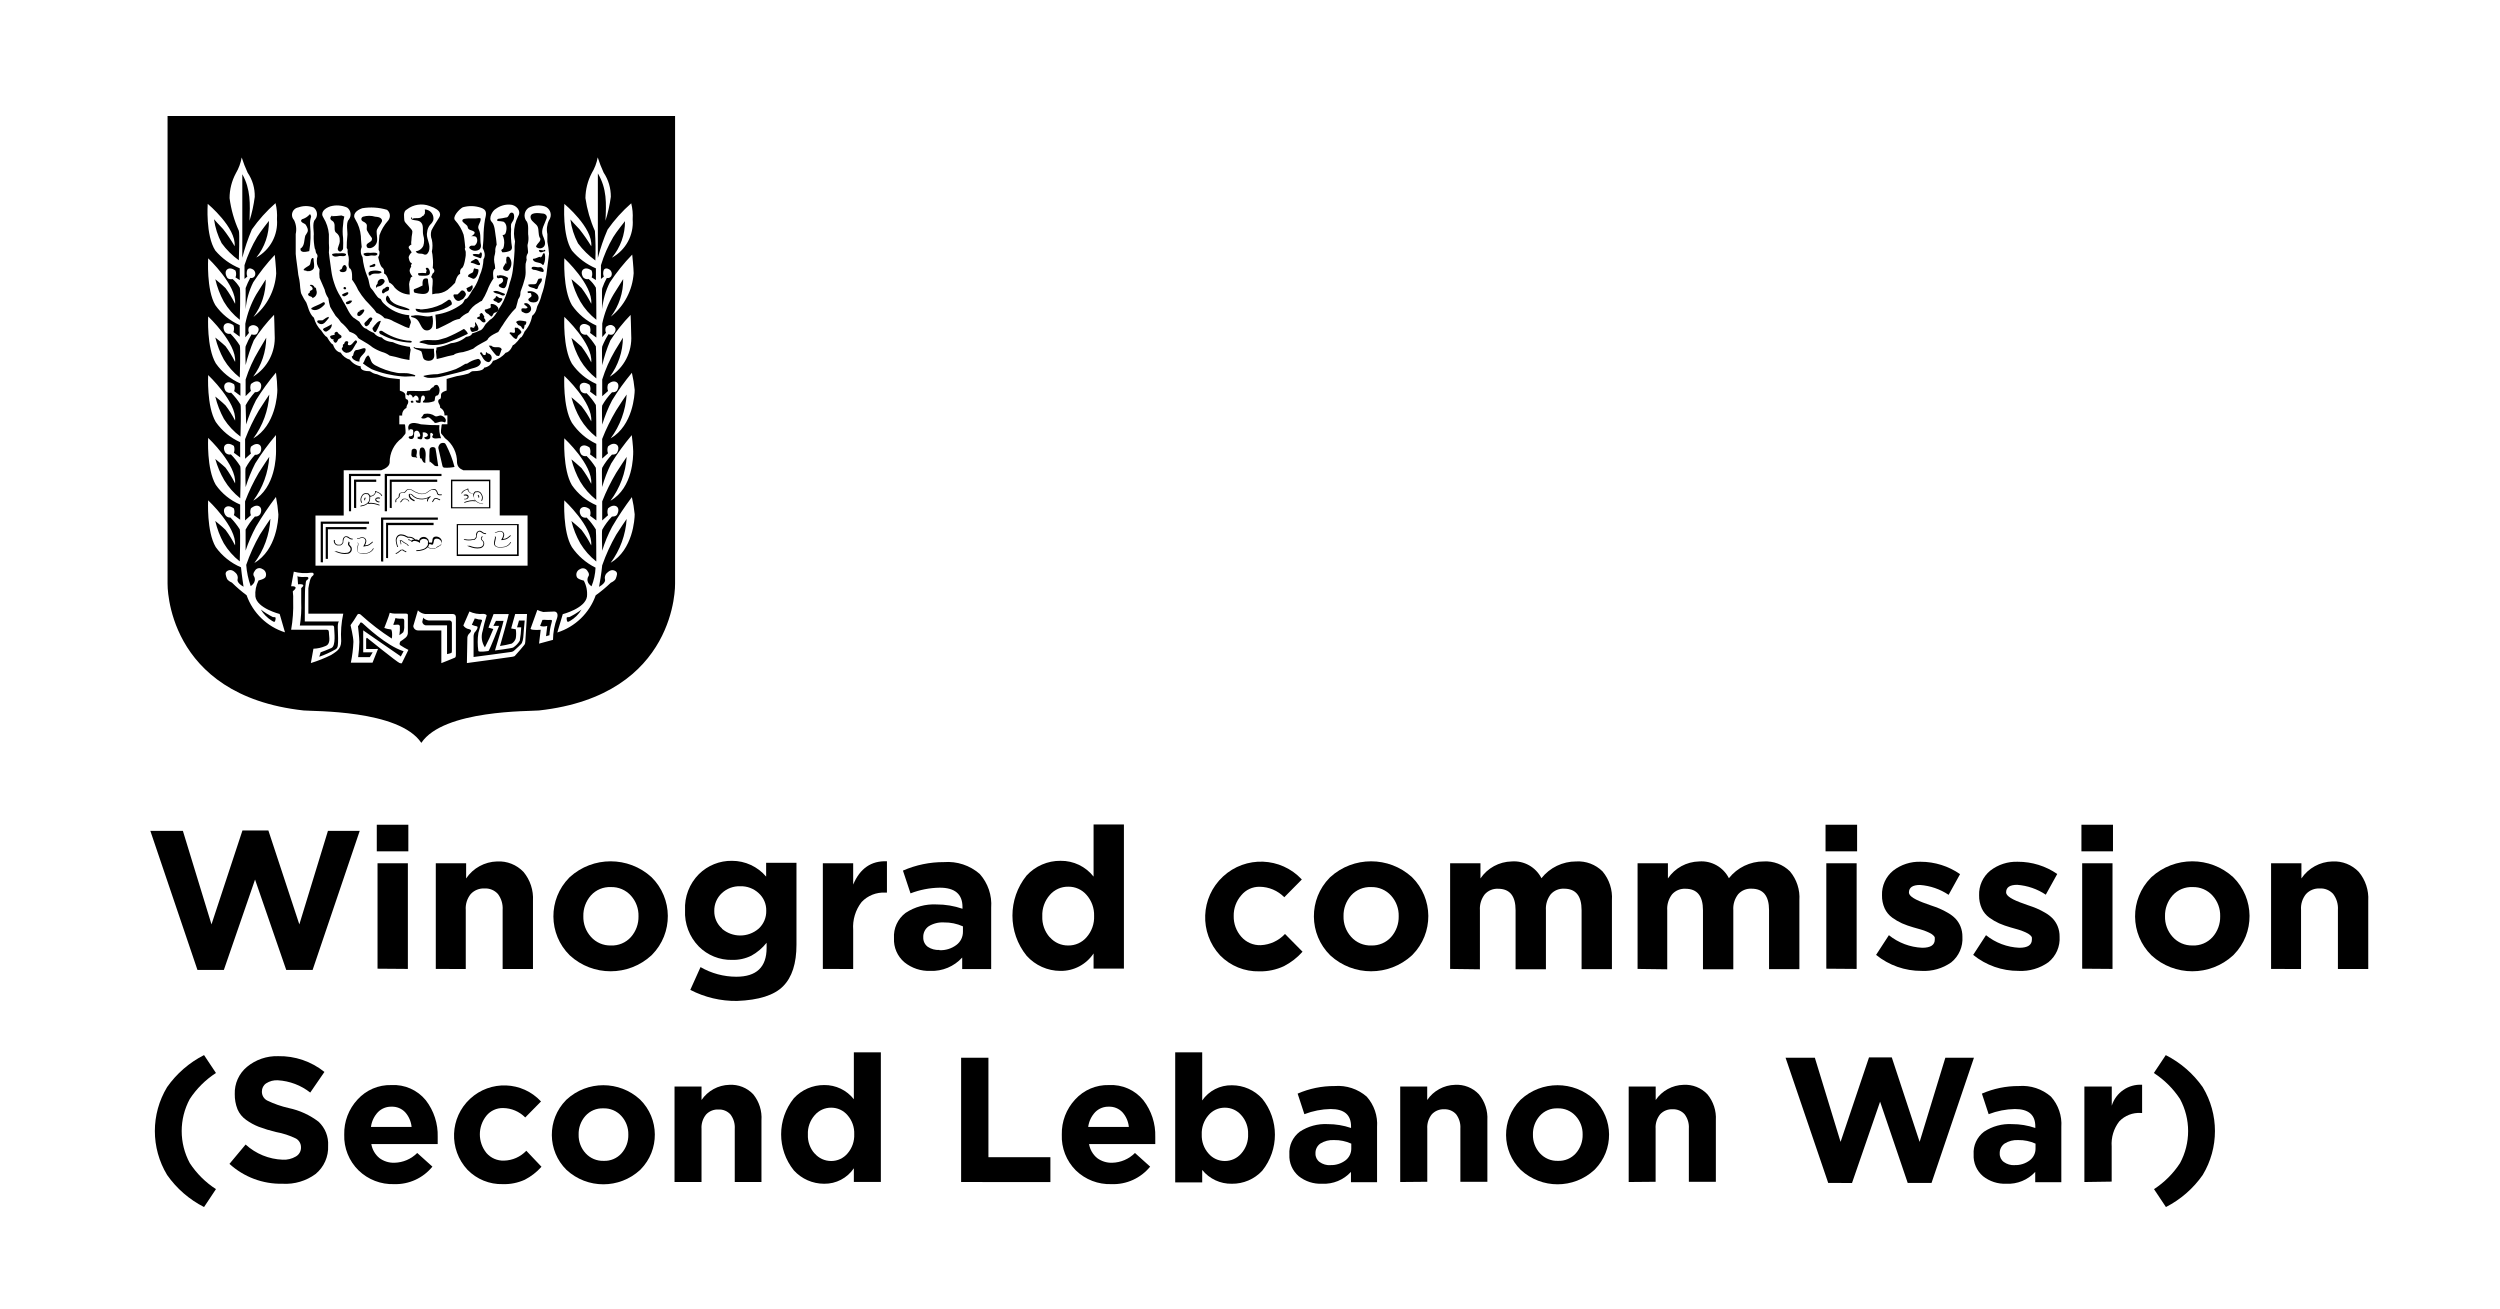 <?xml version="1.0" encoding="iso-8859-1"?>
<!-- Generator: Adobe Illustrator 21.0.2, SVG Export Plug-In . SVG Version: 6.00 Build 0)  -->
<svg version="1.1" id="Layer_1" xmlns="http://www.w3.org/2000/svg" xmlns:xlink="http://www.w3.org/1999/xlink" x="0px" y="0px"
	 viewBox="0 0 170 89" style="enable-background:new 0 0 170 89;" xml:space="preserve">
<title>Group</title>
<desc>Created with Sketch.</desc>
<path d="M13.426,65.954l-3.203-9.455h2.213l1.945,6.36l2.105-6.386h1.764l2.105,6.386l1.945-6.36h2.161l-3.203,9.455h-1.795
	l-2.12-6.144l-2.12,6.144H13.426z"/>
<path d="M25.621,57.891V56.08h2.146v1.811H25.621z M25.672,65.871v-7.17h2.063v7.186L25.672,65.871z"/>
<path d="M29.634,65.887v-7.186h2.063v1.032c0.473-0.703,1.258-1.133,2.105-1.155c0.674-0.037,1.33,0.223,1.795,0.712
	c0.456,0.548,0.686,1.249,0.645,1.96v4.643h-2.063v-4.013c0.028-0.389-0.086-0.776-0.32-1.088c-0.231-0.258-0.567-0.397-0.913-0.377
	c-0.351-0.018-0.693,0.12-0.934,0.377c-0.248,0.306-0.37,0.696-0.34,1.088v4.013L29.634,65.887z"/>
<path d="M44.3,64.963c-1.57,1.445-3.986,1.445-5.556,0c-1.469-1.448-1.485-3.813-0.037-5.282c0.012-0.012,0.024-0.025,0.037-0.037
	c1.575-1.433,3.981-1.433,5.556,0c1.469,1.448,1.485,3.813,0.037,5.282C44.324,64.939,44.312,64.951,44.3,64.963z M41.545,64.293
	c0.515,0.021,1.012-0.189,1.357-0.573c0.344-0.389,0.528-0.894,0.516-1.413c0.015-0.517-0.17-1.019-0.516-1.403
	c-0.346-0.385-0.844-0.599-1.362-0.583c-0.514-0.022-1.012,0.186-1.357,0.567c-0.344,0.389-0.528,0.894-0.516,1.413
	c-0.015,0.517,0.17,1.019,0.516,1.403C40.528,64.092,41.026,64.308,41.545,64.293z"/>
<path d="M50.118,68.064c-1.105,0.015-2.197-0.244-3.178-0.753l0.696-1.548c0.739,0.427,1.576,0.653,2.43,0.655
	c1.376,0,2.063-0.653,2.063-1.96v-0.351c-0.282,0.358-0.633,0.656-1.032,0.877c-0.41,0.203-0.863,0.302-1.321,0.289
	c-0.846,0.017-1.663-0.313-2.259-0.913c-0.641-0.656-0.98-1.55-0.934-2.466c-0.046-0.913,0.295-1.802,0.939-2.45
	c0.599-0.594,1.411-0.921,2.254-0.908c0.894-0.001,1.743,0.392,2.321,1.073V58.67h2.063v5.566c0,1.279-0.304,2.223-0.913,2.832
	C52.641,67.677,51.597,68.009,50.118,68.064z M49.087,63.148c0.719,0.621,1.783,0.621,2.502,0c0.341-0.313,0.53-0.759,0.516-1.223
	c0.011-0.454-0.178-0.889-0.516-1.192c-0.34-0.315-0.79-0.483-1.254-0.469c-0.462-0.015-0.911,0.154-1.248,0.469
	c-0.34,0.314-0.528,0.76-0.516,1.223c-0.006,0.457,0.19,0.893,0.536,1.192H49.087z"/>
<path d="M55.953,65.887v-7.186h2.063v1.45c0.464-1.1,1.229-1.628,2.296-1.584v2.13h-0.108c-0.606-0.035-1.197,0.199-1.615,0.64
	c-0.419,0.54-0.622,1.217-0.573,1.898v2.657L55.953,65.887z"/>
<path d="M63.262,66.021c-0.64,0.023-1.266-0.185-1.764-0.588c-0.477-0.406-0.738-1.01-0.707-1.635
	c-0.043-0.668,0.251-1.313,0.784-1.718c0.625-0.415,1.366-0.617,2.115-0.578c0.599-0.001,1.193,0.099,1.759,0.294v-0.119
	c0-0.877-0.516-1.315-1.548-1.315c-0.68,0.011-1.352,0.142-1.986,0.387L61.4,59.201c0.88-0.386,1.83-0.582,2.791-0.578
	c0.885-0.069,1.761,0.221,2.43,0.805c0.561,0.627,0.842,1.456,0.779,2.296v4.173h-1.971v-0.784
	C64.877,65.721,64.083,66.054,63.262,66.021z M63.881,64.613c0.415,0.019,0.823-0.106,1.155-0.356
	c0.284-0.213,0.449-0.548,0.444-0.903v-0.361c-0.408-0.184-0.852-0.275-1.3-0.268c-0.363-0.02-0.723,0.072-1.032,0.263
	c-0.244,0.173-0.382,0.459-0.366,0.758c-0.009,0.251,0.107,0.491,0.31,0.64c0.233,0.154,0.51,0.228,0.789,0.211V64.613z"/>
<path d="M72.114,66.021c-0.88,0-1.719-0.376-2.306-1.032c-1.283-1.591-1.283-3.861,0-5.453c0.595-0.647,1.437-1.011,2.316-1.001
	c0.872-0.01,1.7,0.387,2.239,1.073v-3.544h2.063v9.801h-2.063v-1.032C73.864,65.586,73.017,66.033,72.114,66.021z M71.392,63.736
	c0.314,0.36,0.771,0.564,1.248,0.557c0.476,0.007,0.932-0.197,1.243-0.557c0.354-0.4,0.539-0.921,0.516-1.455
	c0.016-0.525-0.168-1.036-0.516-1.429c-0.311-0.361-0.767-0.565-1.243-0.557c-0.478-0.007-0.934,0.197-1.248,0.557
	c-0.354,0.4-0.539,0.921-0.516,1.455c-0.022,0.524,0.159,1.036,0.506,1.429L71.392,63.736z"/>
<path d="M85.64,66.052c-1.005,0.026-1.975-0.369-2.677-1.088c-1.424-1.536-1.334-3.935,0.201-5.36
	c1.536-1.424,3.935-1.334,5.36,0.201l0,0l-1.192,1.207c-0.443-0.45-1.045-0.706-1.676-0.712c-0.483-0.008-0.942,0.204-1.248,0.578
	c-0.342,0.388-0.527,0.891-0.516,1.408c-0.012,0.519,0.172,1.024,0.516,1.413c0.332,0.38,0.817,0.59,1.321,0.573
	c0.629-0.028,1.222-0.303,1.651-0.763l1.192,1.207c-0.356,0.401-0.783,0.733-1.259,0.98C86.789,65.942,86.217,66.064,85.64,66.052z"
	/>
<path d="M96.013,64.963c-1.57,1.445-3.986,1.445-5.556,0c-1.469-1.448-1.485-3.813-0.037-5.282c0.012-0.012,0.024-0.025,0.037-0.037
	c1.575-1.433,3.981-1.433,5.556,0c1.469,1.448,1.485,3.813,0.037,5.282C96.038,64.939,96.026,64.951,96.013,64.963z M93.259,64.293
	c0.508,0.015,0.997-0.195,1.336-0.573c0.344-0.389,0.528-0.894,0.516-1.413c0.015-0.517-0.17-1.019-0.516-1.403
	c-0.346-0.385-0.844-0.599-1.362-0.583c-0.514-0.022-1.011,0.186-1.357,0.567c-0.344,0.389-0.528,0.894-0.516,1.413
	c-0.015,0.517,0.17,1.019,0.516,1.403C92.225,64.098,92.733,64.314,93.259,64.293z"/>
<path d="M98.608,65.887v-7.186h2.063v1.032c0.478-0.705,1.268-1.136,2.12-1.155c0.844-0.065,1.644,0.385,2.027,1.14
	c0.572-0.722,1.442-1.142,2.363-1.14c0.666-0.04,1.317,0.206,1.79,0.676c0.46,0.548,0.689,1.252,0.64,1.965v4.684h-2.063v-4.013
	c0-0.973-0.397-1.46-1.192-1.46c-0.342-0.017-0.674,0.122-0.903,0.377c-0.24,0.31-0.357,0.697-0.33,1.088v4.013h-2.063v-4.013
	c0-0.973-0.397-1.46-1.192-1.46c-0.342-0.017-0.674,0.122-0.903,0.377c-0.24,0.31-0.357,0.697-0.33,1.088v4.013L98.608,65.887z"/>
<path d="M111.355,65.887v-7.186h2.063v1.032c0.478-0.706,1.268-1.137,2.12-1.155c0.844-0.065,1.644,0.385,2.027,1.14
	c0.572-0.722,1.442-1.142,2.363-1.14c0.666-0.04,1.317,0.206,1.79,0.676c0.459,0.548,0.689,1.252,0.64,1.965v4.684h-2.063v-4.013
	c0-0.973-0.397-1.46-1.192-1.46c-0.344-0.018-0.678,0.12-0.908,0.377c-0.24,0.31-0.357,0.697-0.33,1.088v4.013h-2.063v-4.013
	c0-0.973-0.397-1.46-1.192-1.46c-0.344-0.018-0.678,0.12-0.908,0.377c-0.239,0.31-0.357,0.697-0.33,1.088v4.013L111.355,65.887z"/>
<path d="M124.137,57.891V56.08h2.146v1.811H124.137z M124.189,65.871v-7.17h2.063v7.186L124.189,65.871z"/>
<path d="M130.668,66.021c-1.127,0.006-2.22-0.379-3.095-1.088l0.872-1.341c0.645,0.519,1.438,0.819,2.265,0.856
	c0.571,0,0.856-0.187,0.856-0.562c0.006-0.044,0.006-0.09,0-0.134c-0.014-0.045-0.039-0.086-0.072-0.119l-0.113-0.098
	c-0.05-0.037-0.103-0.068-0.16-0.093l-0.175-0.083l-0.206-0.083l-0.227-0.072l-0.253-0.072l-0.253-0.072
	c-0.262-0.074-0.519-0.165-0.769-0.273c-0.234-0.107-0.457-0.236-0.665-0.387c-0.223-0.162-0.401-0.379-0.516-0.629
	c-0.126-0.28-0.188-0.585-0.181-0.892c-0.024-0.644,0.255-1.262,0.753-1.671c0.535-0.417,1.2-0.633,1.878-0.609
	c0.957,0.001,1.891,0.295,2.677,0.841l-0.779,1.408c-0.579-0.388-1.249-0.619-1.945-0.671c-0.502,0-0.753,0.172-0.753,0.516
	c0,0.241,0.411,0.5,1.233,0.779l0.227,0.083c0.241,0.079,0.447,0.155,0.619,0.227c0.199,0.086,0.392,0.184,0.578,0.294
	c0.19,0.107,0.364,0.241,0.516,0.397c0.139,0.151,0.251,0.326,0.33,0.516c0.092,0.226,0.137,0.468,0.134,0.712
	c0.044,0.668-0.238,1.316-0.758,1.738C132.098,65.855,131.387,66.061,130.668,66.021z"/>
<path d="M137.271,66.021c-1.127,0.006-2.22-0.379-3.095-1.088l0.872-1.341c0.645,0.519,1.438,0.819,2.265,0.856
	c0.571,0,0.856-0.187,0.856-0.562c0.006-0.044,0.006-0.09,0-0.134c-0.014-0.045-0.039-0.086-0.072-0.119l-0.113-0.098
	c-0.05-0.037-0.103-0.068-0.16-0.093l-0.175-0.083l-0.206-0.083l-0.227-0.072l-0.253-0.072l-0.253-0.072
	c-0.262-0.074-0.519-0.165-0.769-0.273c-0.234-0.107-0.457-0.236-0.665-0.387c-0.223-0.162-0.401-0.379-0.516-0.629
	c-0.126-0.28-0.188-0.585-0.181-0.892c-0.024-0.644,0.255-1.262,0.753-1.671c0.535-0.417,1.2-0.633,1.878-0.609
	c0.958-0.003,1.894,0.287,2.682,0.831l-0.779,1.408c-0.579-0.388-1.249-0.619-1.945-0.671c-0.502,0-0.753,0.172-0.753,0.516
	c0,0.241,0.411,0.5,1.233,0.779l0.227,0.083c0.241,0.079,0.447,0.155,0.619,0.227c0.199,0.086,0.392,0.184,0.578,0.294
	c0.19,0.107,0.364,0.241,0.516,0.397c0.139,0.151,0.251,0.326,0.33,0.516c0.092,0.226,0.137,0.468,0.134,0.712
	c0.044,0.668-0.238,1.316-0.758,1.738C138.706,65.85,137.993,66.059,137.271,66.021z"/>
<path d="M141.537,57.891V56.08h2.146v1.811H141.537z M141.588,65.871v-7.17h2.063v7.186L141.588,65.871z"/>
<path d="M151.854,64.963c-1.57,1.445-3.986,1.445-5.556,0c-1.469-1.448-1.485-3.813-0.037-5.282
	c0.012-0.012,0.024-0.025,0.037-0.037c1.575-1.433,3.981-1.433,5.556,0c1.469,1.444,1.488,3.806,0.044,5.274
	C151.883,64.934,151.869,64.949,151.854,64.963z M149.099,64.293c0.515,0.021,1.012-0.189,1.357-0.573
	c0.344-0.389,0.528-0.894,0.516-1.413c0.015-0.517-0.17-1.019-0.516-1.403c-0.346-0.385-0.844-0.599-1.362-0.583
	c-0.514-0.022-1.012,0.186-1.357,0.567c-0.344,0.389-0.528,0.894-0.516,1.413c-0.015,0.517,0.17,1.019,0.516,1.403
	c0.342,0.385,0.837,0.6,1.352,0.588L149.099,64.293z"/>
<path d="M154.433,65.887v-7.186h2.063v1.032c0.473-0.703,1.258-1.133,2.105-1.155c0.674-0.037,1.33,0.223,1.795,0.712
	c0.456,0.548,0.687,1.249,0.645,1.96v4.643h-2.063v-4.013c0.028-0.389-0.086-0.776-0.32-1.088c-0.231-0.258-0.567-0.397-0.913-0.377
	c-0.351-0.018-0.693,0.12-0.934,0.377c-0.248,0.306-0.37,0.696-0.34,1.088v4.013L154.433,65.887z"/>
<path d="M13.875,82.079c-1.004-0.511-1.866-1.26-2.512-2.182c-1.11-1.836-1.11-4.137,0-5.974c0.646-0.92,1.509-1.668,2.512-2.177
	l0.81,1.217c-0.71,0.46-1.316,1.062-1.78,1.769c-0.733,1.361-0.733,2.998,0,4.359c0.464,0.707,1.07,1.31,1.78,1.769L13.875,82.079z"
	/>
<path d="M19.214,80.495c-1.333,0.03-2.626-0.454-3.611-1.352l1.099-1.315c0.692,0.632,1.586,0.998,2.522,1.032
	c0.312,0.017,0.623-0.058,0.892-0.217c0.228-0.127,0.364-0.373,0.351-0.634c0-0.243-0.13-0.467-0.34-0.588
	c-0.431-0.21-0.89-0.359-1.362-0.444c-0.397-0.094-0.788-0.213-1.171-0.356c-0.302-0.119-0.588-0.275-0.851-0.464
	c-0.262-0.182-0.468-0.434-0.593-0.727c-0.129-0.328-0.192-0.679-0.186-1.032c-0.025-0.71,0.28-1.392,0.825-1.847
	c0.597-0.496,1.355-0.756,2.13-0.732c1.141-0.021,2.252,0.358,3.142,1.073l-0.965,1.403c-0.63-0.496-1.397-0.787-2.198-0.836
	c-0.284-0.018-0.566,0.056-0.805,0.212c-0.18,0.124-0.286,0.329-0.284,0.547c-0.009,0.255,0.127,0.493,0.351,0.614
	c0.47,0.228,0.965,0.401,1.475,0.516c0.736,0.155,1.429,0.472,2.027,0.929c0.448,0.42,0.687,1.017,0.65,1.63
	c0.036,0.74-0.28,1.453-0.851,1.924C20.814,80.308,20.018,80.543,19.214,80.495z"/>
<path d="M26.807,80.521c-0.901,0.031-1.777-0.306-2.424-0.934c-0.652-0.639-1.006-1.522-0.975-2.435
	c-0.021-0.884,0.305-1.741,0.908-2.388c0.586-0.646,1.424-1.003,2.296-0.98c0.901-0.05,1.771,0.333,2.342,1.032
	c0.551,0.713,0.838,1.596,0.81,2.497c0,0.096,0,0.258,0,0.485h-4.514c0.063,0.369,0.255,0.703,0.542,0.944
	c0.296,0.223,0.661,0.338,1.032,0.325c0.582-0.013,1.137-0.252,1.548-0.665l1.032,0.929C28.77,80.11,27.811,80.55,26.807,80.521z
	 M25.224,76.632h2.765c-0.036-0.372-0.189-0.723-0.438-1.001c-0.24-0.252-0.576-0.389-0.923-0.377
	c-0.345-0.01-0.679,0.122-0.923,0.366C25.441,75.899,25.273,76.253,25.224,76.632z"/>
<path d="M34.194,80.521c-0.905,0.025-1.779-0.331-2.409-0.98c-1.282-1.382-1.201-3.541,0.181-4.823
	c1.382-1.282,3.541-1.201,4.823,0.181l-1.073,1.088c-0.399-0.405-0.943-0.635-1.511-0.64c-0.434-0.009-0.848,0.181-1.125,0.516
	c-0.6,0.742-0.6,1.802,0,2.543c0.299,0.343,0.737,0.532,1.192,0.516c0.575-0.013,1.12-0.254,1.517-0.671l1.032,1.088
	c-0.321,0.361-0.706,0.66-1.135,0.882C35.217,80.434,34.707,80.537,34.194,80.521z"/>
<path d="M43.526,79.557c-1.412,1.301-3.586,1.301-4.999,0c-1.322-1.301-1.339-3.427-0.038-4.749
	c0.013-0.013,0.025-0.025,0.038-0.038c1.412-1.301,3.586-1.301,4.999,0c1.322,1.301,1.339,3.427,0.038,4.749
	C43.551,79.531,43.539,79.544,43.526,79.557z M41.05,78.938c0.463,0.019,0.909-0.17,1.217-0.516
	c0.309-0.351,0.473-0.807,0.459-1.274c0.011-0.467-0.159-0.919-0.475-1.264c-0.313-0.345-0.762-0.533-1.228-0.516
	c-0.463-0.019-0.909,0.17-1.217,0.516c-0.309,0.351-0.473,0.807-0.459,1.274c-0.011,0.467,0.159,0.919,0.475,1.264
	C40.136,78.766,40.585,78.954,41.05,78.938z"/>
<path d="M45.868,80.377v-6.495h1.836v0.918c0.428-0.629,1.133-1.013,1.893-1.032c0.608-0.036,1.201,0.198,1.62,0.64
	c0.407,0.5,0.608,1.136,0.562,1.78v4.189h-1.816v-3.611c0.025-0.351-0.078-0.699-0.289-0.98c-0.208-0.231-0.509-0.356-0.82-0.34
	c-0.317-0.016-0.624,0.109-0.841,0.34c-0.223,0.276-0.334,0.626-0.31,0.98v3.611H45.868z"/>
<path d="M56.045,80.495c-0.785,0.002-1.535-0.328-2.063-0.908c-1.153-1.432-1.153-3.474,0-4.906c0.531-0.577,1.28-0.902,2.063-0.898
	c0.786-0.009,1.531,0.347,2.017,0.965v-3.188h1.836v8.811h-1.836v-0.929C57.61,80.111,56.852,80.507,56.045,80.495z M55.395,78.432
	c0.28,0.33,0.692,0.518,1.125,0.516c0.43,0.002,0.838-0.187,1.114-0.516c0.313-0.363,0.475-0.832,0.454-1.31
	c0.018-0.47-0.144-0.93-0.454-1.284c-0.276-0.329-0.685-0.518-1.114-0.516c-0.433-0.003-0.844,0.186-1.125,0.516
	c-0.316,0.361-0.481,0.831-0.459,1.31c-0.021,0.472,0.142,0.934,0.454,1.29L55.395,78.432z"/>
<path d="M65.356,80.377v-8.45h1.857v6.763h4.214v1.692L65.356,80.377z"/>
<path d="M75.581,80.521c-0.901,0.031-1.777-0.306-2.424-0.934c-0.644-0.643-0.991-1.525-0.954-2.435
	c-0.021-0.884,0.305-1.741,0.908-2.388c0.586-0.646,1.424-1.003,2.296-0.98c0.901-0.05,1.771,0.333,2.342,1.032
	c0.551,0.713,0.838,1.596,0.81,2.497c0,0.096,0,0.258,0,0.485h-4.503c0.063,0.369,0.255,0.703,0.542,0.944
	c0.297,0.223,0.661,0.338,1.032,0.325c0.582-0.013,1.137-0.252,1.548-0.665l1.032,0.929C77.568,80.119,76.595,80.56,75.581,80.521z
	 M73.997,76.632h2.765c-0.036-0.372-0.189-0.723-0.438-1.001c-0.24-0.252-0.576-0.389-0.923-0.377
	c-0.345-0.01-0.679,0.122-0.923,0.366C74.214,75.899,74.046,76.253,73.997,76.632L73.997,76.632z"/>
<path d="M83.762,80.495c-0.78,0.015-1.522-0.332-2.012-0.939v0.846h-1.836v-8.842h1.836v3.27c0.457-0.66,1.214-1.048,2.017-1.032
	c0.785-0.002,1.535,0.328,2.063,0.908c1.153,1.432,1.153,3.474,0,4.906C85.296,80.186,84.545,80.506,83.762,80.495z M82.173,78.432
	c0.276,0.329,0.685,0.518,1.114,0.516c0.433,0.003,0.844-0.186,1.125-0.516c0.316-0.361,0.481-0.831,0.459-1.31
	c0.018-0.471-0.146-0.931-0.459-1.284c-0.28-0.33-0.692-0.518-1.125-0.516c-0.43-0.002-0.838,0.187-1.114,0.516
	c-0.313,0.363-0.475,0.832-0.454,1.31c-0.018,0.473,0.146,0.935,0.459,1.29L82.173,78.432z"/>
<path d="M89.9,80.495c-0.574,0.025-1.139-0.158-1.589-0.516c-0.429-0.366-0.664-0.912-0.634-1.475
	c-0.039-0.602,0.226-1.183,0.707-1.548c0.563-0.372,1.23-0.553,1.903-0.516c0.539-0.001,1.074,0.088,1.584,0.263v-0.108
	c0-0.788-0.463-1.181-1.388-1.181c-0.611,0.011-1.215,0.13-1.785,0.351l-0.459-1.398c0.792-0.345,1.648-0.521,2.512-0.516
	c0.797-0.063,1.585,0.197,2.187,0.722c0.503,0.565,0.756,1.309,0.702,2.063v3.755h-1.775v-0.702
	C91.363,80.238,90.643,80.532,89.9,80.495z M90.458,79.227c0.37,0.015,0.735-0.098,1.032-0.32c0.255-0.193,0.403-0.496,0.397-0.815
	v-0.325c-0.368-0.166-0.768-0.249-1.171-0.242c-0.328-0.019-0.654,0.064-0.934,0.237c-0.22,0.155-0.344,0.412-0.33,0.681
	c-0.008,0.225,0.097,0.44,0.279,0.573c0.214,0.154,0.474,0.23,0.738,0.217L90.458,79.227z"/>
<path d="M95.214,80.377v-6.495h1.836v0.918c0.428-0.629,1.133-1.013,1.893-1.032c0.608-0.036,1.201,0.198,1.62,0.64
	c0.409,0.494,0.615,1.124,0.578,1.764v4.189h-1.836V76.75c0.025-0.351-0.078-0.699-0.289-0.98c-0.206-0.229-0.503-0.353-0.81-0.34
	c-0.317-0.016-0.624,0.109-0.841,0.34c-0.223,0.276-0.334,0.626-0.31,0.98v3.611L95.214,80.377z"/>
<path d="M108.414,79.557c-1.412,1.301-3.586,1.301-4.999,0c-1.322-1.301-1.339-3.427-0.038-4.749
	c0.013-0.013,0.025-0.025,0.038-0.038c1.412-1.301,3.586-1.301,4.999,0c1.322,1.301,1.339,3.427,0.038,4.749
	C108.44,79.531,108.427,79.544,108.414,79.557z M105.943,78.938c0.463,0.019,0.909-0.17,1.217-0.516
	c0.309-0.351,0.473-0.807,0.459-1.274c0.011-0.467-0.159-0.919-0.475-1.264c-0.314-0.344-0.763-0.533-1.228-0.516
	c-0.463-0.019-0.909,0.17-1.217,0.516c-0.309,0.351-0.473,0.807-0.459,1.274c-0.011,0.467,0.159,0.919,0.475,1.264
	C105.029,78.766,105.478,78.955,105.943,78.938z"/>
<path d="M110.751,80.377v-6.495h1.836v0.918c0.428-0.629,1.133-1.013,1.893-1.032c0.608-0.036,1.201,0.198,1.62,0.64
	c0.409,0.493,0.616,1.124,0.578,1.764v4.189h-1.836V76.75c0.025-0.351-0.078-0.699-0.289-0.98c-0.208-0.231-0.509-0.356-0.82-0.34
	c-0.317-0.016-0.624,0.109-0.841,0.34c-0.223,0.276-0.334,0.626-0.31,0.98v3.611L110.751,80.377z"/>
<path d="M124.318,80.439l-2.899-8.511h1.991l1.749,5.721l1.934-5.747h1.548l1.893,5.747l1.749-5.721h1.945l-2.884,8.511h-1.62
	l-1.878-5.525l-1.909,5.53L124.318,80.439z"/>
<path d="M136.43,80.495c-0.574,0.025-1.139-0.158-1.589-0.516c-0.429-0.366-0.664-0.912-0.634-1.475
	c-0.039-0.602,0.226-1.183,0.707-1.548c0.563-0.372,1.23-0.553,1.903-0.516c0.539-0.001,1.074,0.088,1.584,0.263v-0.108
	c0-0.788-0.463-1.181-1.388-1.181c-0.611,0.011-1.215,0.13-1.785,0.351l-0.459-1.398c0.792-0.345,1.648-0.521,2.512-0.516
	c0.797-0.064,1.585,0.197,2.187,0.722c0.503,0.565,0.756,1.309,0.702,2.063v3.755h-1.775v-0.702
	C137.892,80.238,137.172,80.532,136.43,80.495z M136.987,79.227c0.37,0.015,0.735-0.098,1.032-0.32
	c0.255-0.193,0.403-0.496,0.397-0.815v-0.325c-0.368-0.166-0.768-0.249-1.171-0.242c-0.328-0.019-0.654,0.064-0.934,0.237
	c-0.22,0.155-0.344,0.412-0.33,0.681c-0.008,0.225,0.097,0.44,0.279,0.573c0.21,0.15,0.464,0.226,0.722,0.217L136.987,79.227z"/>
<path d="M141.738,80.377v-6.495h1.862v1.305c0.278-0.893,1.13-1.48,2.063-1.424v1.919h-0.098c-0.546-0.033-1.078,0.176-1.455,0.573
	c-0.377,0.486-0.56,1.094-0.516,1.707v2.388L141.738,80.377z"/>
<path d="M147.283,82.079l-0.81-1.217c0.706-0.461,1.309-1.063,1.769-1.769c0.733-1.361,0.733-2.998,0-4.359
	c-0.464-0.707-1.07-1.31-1.78-1.769l0.81-1.217c1.003,0.509,1.866,1.257,2.512,2.177c1.11,1.836,1.11,4.137,0,5.974
	C149.142,80.818,148.283,81.567,147.283,82.079z"/>
<path d="M17.733,41.446c0.258,0.197,0.535,0.37,0.825,0.516c0.175,0,0.206,0,0.175,0.165s-0.057,0.206-0.232,0.093
	C18.186,42.029,17.922,41.763,17.733,41.446z"/>
<path d="M39.549,41.446c-0.261,0.199-0.541,0.372-0.836,0.516c-0.175,0-0.196,0-0.175,0.165s0.057,0.206,0.232,0.093
	c0.322-0.189,0.59-0.457,0.779-0.779V41.446z"/>
<path d="M11.394,7.89v31.797c0,0-0.17,7.593,9.26,8.625c0.567,0.062,6.489-0.062,7.996,2.203c1.511-2.265,7.433-2.141,7.996-2.203
	c9.461-1.042,9.259-8.625,9.259-8.625V7.89H11.394z M16.769,40.476c-0.354-0.263-0.688-0.55-1.001-0.861
	c0,0-0.289-0.114-0.346-0.289c-0.057-0.175-0.17-0.402,0.057-0.516c0.227-0.114,0.402,0,0.567,0.165
	c0.103,0.109,0.145,0.261,0.114,0.407c0,0-0.114,0.227,0.402,0.516c0,0-0.119-0.748-0.175-1.321
	c-0.688-0.292-1.283-0.769-1.718-1.377c-0.629-1.057-0.516-3.178-0.516-3.178s1.945,1.811,1.831,3.064
	c-0.186-0.37-0.404-0.724-0.65-1.057c-0.232-0.232-0.696-0.604-0.696-0.604c0.123,0.529,0.317,1.04,0.578,1.517
	c0.285,0.474,0.654,0.892,1.088,1.233c0,0,0.057-2.032,0-2.182c-0.184-0.287-0.397-0.555-0.634-0.8
	c-0.134,0.011-0.264-0.05-0.34-0.16c-0.119-0.175-0.17-0.454,0.057-0.573c0.227-0.119,0.516,0.113,0.516,0.113
	c0.054,0.147,0.054,0.307,0,0.454l0.428,0.315v-1.032c-0.67-0.283-1.246-0.75-1.661-1.346c-0.629-1.068-0.516-3.188-0.516-3.188
	s1.945,1.831,1.831,3.095c-0.185-0.374-0.403-0.731-0.65-1.068c-0.232-0.222-0.696-0.593-0.696-0.593
	c0.141,0.504,0.345,0.987,0.609,1.439c0.285,0.474,0.654,0.892,1.088,1.233c0,0,0.057-2.043,0-2.182
	c-0.182-0.289-0.395-0.557-0.634-0.8c-0.135,0.034-0.278-0.01-0.371-0.113c-0.119-0.17-0.17-0.469,0.057-0.578
	c0.227-0.108,0.516,0.114,0.516,0.114c0.054,0.15,0.054,0.314,0,0.464l0.428,0.315v-1.032c-0.668-0.301-1.242-0.777-1.661-1.377
	c-0.629-1.068-0.516-3.188-0.516-3.188s1.945,1.831,1.831,3.095c-0.185-0.363-0.403-0.708-0.65-1.032
	c-0.232-0.232-0.696-0.604-0.696-0.604c0.127,0.531,0.325,1.043,0.588,1.522c0.298,0.466,0.68,0.873,1.125,1.202
	c0,0,0.057-2.043,0-2.182c-0.182-0.289-0.395-0.557-0.635-0.8c-0.135,0.034-0.278-0.01-0.371-0.113
	c-0.119-0.17-0.17-0.454,0.057-0.567c0.227-0.113,0.516,0.108,0.516,0.108c0.055,0.15,0.055,0.314,0,0.464l0.428,0.315v-0.836
	c-0.674-0.295-1.254-0.769-1.676-1.372c-0.629-1.068-0.516-3.188-0.516-3.188s1.945,1.831,1.831,3.095
	c-0.186-0.374-0.403-0.731-0.65-1.068c-0.232-0.222-0.696-0.593-0.696-0.593c0.127,0.52,0.321,1.021,0.578,1.491
	c0.285,0.474,0.653,0.892,1.088,1.233c0,0,0.057-2.043,0-2.182c-0.182-0.289-0.395-0.557-0.635-0.8
	c-0.135,0.034-0.278-0.01-0.371-0.113c-0.119-0.17-0.17-0.469,0.057-0.578c0.227-0.108,0.516,0.113,0.516,0.113
	c0.054,0.15,0.054,0.314,0,0.464l0.428,0.315v-0.784c-0.667-0.295-1.241-0.766-1.661-1.362c-0.614-1.032-0.485-3.183-0.485-3.183
	s1.945,1.831,1.831,3.095c-0.186-0.374-0.403-0.731-0.65-1.068c-0.232-0.232-0.696-0.604-0.696-0.604
	c0.122,0.531,0.317,1.043,0.578,1.522c0.282,0.477,0.651,0.897,1.088,1.238c0,0,0.057-2.043,0-2.182
	c-0.129-0.221-0.293-0.419-0.485-0.588c0,0-0.273,0.062-0.382-0.113c-0.108-0.175-0.17-0.459,0.057-0.578
	c0.227-0.119,0.516,0.113,0.516,0.113c0.059,0.149,0.059,0.315,0,0.464l0.289,0.181v-0.8c-0.642-0.264-1.212-0.678-1.661-1.207
	c-0.671-1.032-0.516-3.178-0.516-3.178s1.945,1.62,1.831,2.884c-0.234-0.406-0.496-0.796-0.784-1.166
	c-0.232-0.232-0.619-0.671-0.619-0.671c0.077,0.567,0.252,1.117,0.516,1.625c0.326,0.448,0.721,0.842,1.171,1.166
	c0,0,0.067-1.867,0-2.007c-0.317-0.705-0.529-1.452-0.629-2.218c0.001-0.591,0.148-1.172,0.428-1.692
	c0.195-0.331,0.33-0.695,0.397-1.073c0.113,0.352,0.247,0.696,0.402,1.032c0.331,0.486,0.501,1.063,0.485,1.651
	c-0.071,0.551-0.19,1.095-0.356,1.625c0.041-1.137,0.083-2.153-0.49-3.168c0,1.893,0,3.787,0,5.68c0.167-0.657,0.384-1.3,0.65-1.924
	c0.462-0.659,1.003-1.26,1.609-1.79c0.089,0.356,0.122,0.723,0.098,1.088c0.089,1.071-0.461,2.094-1.403,2.61
	c0.57-0.704,0.873-1.586,0.856-2.492c0,0-0.573,0.722-0.794,1.083c-0.363,0.607-0.653,1.255-0.867,1.929v0.934l0.191-0.155
	c-0.056-0.15-0.056-0.315,0-0.464c0,0,0.098-0.175,0.33-0.052c0.01,0.004,0.02,0.008,0.029,0.013
	c0.169,0.088,0.235,0.297,0.146,0.466c-0.061,0.106-0.187,0.157-0.304,0.124c-0.121,0.223-0.227,0.454-0.315,0.691
	c0,0.124,0,1.434,0,1.434c0.056-0.636,0.231-1.255,0.516-1.826c0.433-0.662,0.923-1.285,1.465-1.862c0,0,0.098,0.949,0.098,1.264
	c-0.077,1.159-0.639,2.232-1.548,2.956c0.552-0.736,0.846-1.633,0.836-2.553l-0.65,1.032c-0.351,0.616-0.6,1.285-0.738,1.981v0.923
	l0.248-0.299c-0.055-0.129-0.055-0.274,0-0.402c0,0,0.196-0.217,0.469-0.083c0.273,0.134,0.201,0.351,0.093,0.516
	c-0.108,0.165-0.387,0.067-0.387,0.067c-0.155,0.259-0.289,0.53-0.402,0.81c-0.041,0.15,0,1.279,0,1.279
	c0.139-0.577,0.326-1.141,0.557-1.687c0.403-0.62,0.864-1.201,1.377-1.733c0,0,0.041,1.052,0.041,1.372
	c0.074,1.141-0.487,2.23-1.46,2.832c0.566-0.767,0.876-1.693,0.887-2.646l-0.516,0.877c-0.373,0.617-0.671,1.277-0.887,1.965v1.13
	l0.361-0.356c-0.058-0.149-0.058-0.315,0-0.464c0,0,0.279-0.258,0.516-0.165s0.211,0.382,0.113,0.562
	c-0.082,0.112-0.218,0.171-0.356,0.155c-0.246,0.272-0.459,0.571-0.634,0.892c0,0.15,0.036,1.3,0.036,1.3
	c0.179-0.567,0.403-1.119,0.671-1.651c0.405-0.657,0.859-1.283,1.357-1.872c0.056,0.391,0.087,0.786,0.093,1.181
	c0,0.315-0.114,2.414-1.635,3.296c0.644-0.867,1.022-1.903,1.088-2.982c0,0-0.49,0.722-0.712,1.083
	c-0.365,0.623-0.678,1.275-0.934,1.95v1.331l0.397-0.356c-0.058-0.149-0.058-0.315,0-0.464c0,0,0.279-0.258,0.516-0.165
	s0.211,0.382,0.113,0.562c-0.082,0.112-0.218,0.171-0.356,0.155c-0.246,0.271-0.459,0.571-0.634,0.892c-0.041,0.15,0,1.305,0,1.305
	c0.171-0.554,0.388-1.092,0.65-1.609c0.423-0.679,0.895-1.325,1.413-1.934c0,0,0.005,0.794,0.005,1.109
	c0,0.315-0.026,2.471-1.548,3.353c0.644-0.867,1.022-1.903,1.088-2.982c0,0-0.49,0.717-0.712,1.083
	c-0.365,0.623-0.678,1.275-0.934,1.95v1.295l0.397-0.356c-0.058-0.149-0.058-0.315,0-0.464c0,0,0.279-0.258,0.516-0.165
	c0.237,0.093,0.211,0.382,0.113,0.562c-0.079,0.115-0.217,0.175-0.356,0.155c-0.246,0.272-0.459,0.571-0.634,0.892
	c0,0.15,0,1.429,0,1.429c0.189-0.562,0.425-1.108,0.707-1.63c0.413-0.699,0.866-1.374,1.357-2.022
	c0.081,0.393,0.136,0.791,0.165,1.192c0,0.32-0.113,2.409-1.635,3.301c0.651-0.874,1.031-1.92,1.094-3.007
	c0,0-0.49,0.712-0.712,1.073c-0.376,0.656-0.689,1.347-0.934,2.063c0.037,0.493,0.14,0.978,0.304,1.444
	c0.485-0.34,0.206-0.702,0.206-0.702s-0.083-0.134,0.067-0.325c0.007-0.013,0.014-0.027,0.023-0.039
	c0.109-0.164,0.329-0.209,0.493-0.1c0.204,0.082,0.306,0.31,0.232,0.516c-0.041,0.17-0.485,0.263-0.485,0.263
	c-0.174,0.335-0.25,0.712-0.217,1.088c0.103,0.805,1.651,1.192,1.651,1.192l0.361,1.248C18.161,42.617,17.194,41.681,16.769,40.476z
	 M23.201,43.597c0,0.598-0.408,0.743-0.686,0.944c-0.444,0.219-0.904,0.402-1.377,0.547l0.175-0.975
	c0.275-0.008,0.546-0.068,0.8-0.175c0.407-0.139,0.258-0.64,0.258-0.836c0-0.196-0.026-0.279-0.139-0.279h-2.435
	c0.114-0.645,0.16-1.3,0.139-1.955c0.011-0.219,0.002-0.438-0.026-0.655c0.49-0.402-0.113-0.346-0.113-0.346l0.181-0.99l-0.01-0.005
	c0.388,0.105,0.794,0.129,1.192,0.072c0.211-0.021,0.196,0.144,0.113,0.201c-0.196,0.129-0.232,0.495-0.304,0.856
	c0,0.077,0,1.578,0,1.578v0.15h2.373C23.207,42.342,23.16,42.971,23.201,43.597z M27.333,45.083c0,0,0,0.057-0.165,0
	c-0.165-0.057-2.213-1.713-2.213-1.713s-0.057,0-0.057,0.119v0.645l0.805-0.005l-0.371,0.934h-1.475
	c0.097-0.466,0.156-0.938,0.175-1.413c0-0.34-0.196-1.14-0.196-1.14c0.163-0.222,0.315-0.453,0.454-0.691
	c0.031-0.083,0.15-0.113,0.263,0c0.651,0.592,1.35,1.128,2.089,1.604c0.03-0.171,0.03-0.345,0-0.516
	c-0.057-0.093,0.031-0.093-0.113-0.113c-0.136-0.013-0.27-0.044-0.397-0.093c0,0,0.34-0.862,0.371-1.032
	c0.11,0.035,0.225,0.054,0.34,0.057c0.175,0,0.578,0,0.753,0c0.175,0,0.139,0.093,0.139,0.232v1.032
	c0.01,0.141-0.047,0.279-0.155,0.371c-0.113,0.094-0.232,0.18-0.356,0.258c0,0-0.113,0.196,0,0.258
	c0.175,0.117,0.358,0.222,0.547,0.315L27.333,45.083z M31.001,42.029v2.461c0,0.191-0.031,0.206-0.072,0.232
	c-0.041,0.026-0.918,0.371-0.918,0.371V42.87h-1.548c-0.001,0-0.002,0-0.003,0c-0.182,0.016-0.342-0.118-0.358-0.299l0.315-1.068
	c0.127,0.135,0.296,0.222,0.48,0.248h1.872C31.042,41.75,31.001,42.029,31.001,42.029z M35.721,43.623
	c-0.016,0.144-0.016,0.16-0.057,0.217c-0.041,0.057-0.505,0.609-0.588,0.686c-0.083,0.077-0.026,0.093-0.232,0.134
	s-3.095,0.428-3.095,0.428s0.031-1.537,0.031-1.677c-0.006-0.116,0.035-0.229,0.114-0.315c0.052-0.041,0.279-0.258,0-0.315
	c-0.159-0.023-0.3-0.113-0.387-0.248l0.413-0.949l-0.005-0.005c0.295,0.142,0.624,0.199,0.949,0.165
	c0.108,0,0.273,0.057,0.217,0.155c-0.104,0.327-0.19,0.659-0.258,0.996c-0.125,0.378-0.07,0.792,0.15,1.125
	c0.213-0.406,0.404-0.822,0.573-1.248l-0.33-0.093l0.346-0.923h1.032c-0.005,0.108-0.593,2.172-0.593,2.172
	c0.269-0.04,0.536-0.095,0.8-0.165c0.133-0.085,0.23-0.215,0.273-0.366c0.031-0.2,0.031-0.404,0-0.604l-0.315-0.057l0.273-0.985
	h0.805C35.835,41.75,35.737,43.478,35.721,43.623z M35.876,38.464H21.453v-3.41h1.919V31.98h2.544
	c0.295-0.111,0.557-0.268,0.582-0.521c-0.01-0.656,0.297-1.277,0.825-1.666c0.057-0.083,0.175-0.201,0.232-0.284
	c0.057-0.083,0-0.428,0-0.516c0.001-0.048-0.01-0.096-0.031-0.139h-0.371v-0.598h0.196c-0.022-0.216,0.094-0.422,0.289-0.516
	c0.003-0.1,0.036-0.197,0.093-0.279c0.083-0.206-0.031-0.289-0.031-0.289c-0.139-0.031-0.139-0.113-0.139-0.315
	c0-0.201-0.371-0.289-0.371-0.289v-0.784c-0.402-0.041-0.691-0.077-0.691-0.077c-0.297-0.05-0.586-0.136-0.861-0.258
	c-0.156-0.02-0.303-0.081-0.428-0.175l-0.072-0.031c-0.727,0-0.604-0.33-0.604-0.33c-0.298-0.048-0.565-0.211-0.743-0.454
	c-0.263-0.077-0.488-0.25-0.629-0.485c-0.387-0.057-0.516-0.547-0.516-0.547c-0.155-0.031-0.413-0.516-0.413-0.516
	c-0.114,0-0.371-0.413-0.371-0.413c-0.251-0.245-0.429-0.553-0.516-0.892c-0.33-0.258-0.444-0.918-0.516-1.032
	c-0.113-0.164-0.213-0.337-0.299-0.516c-0.134-0.175-0.114-0.779-0.175-1.032c-0.057-0.225-0.095-0.455-0.113-0.686
	c-0.093-0.604-0.134-1.073-0.134-1.073c0-0.402,0-0.836,0-0.836s0-0.299,0-0.516c0.071-0.32,0.031-0.655-0.114-0.949
	c-0.195-0.208-0.185-0.534,0.023-0.729c0.074-0.069,0.166-0.115,0.266-0.132c0.333-0.123,0.699-0.123,1.032,0
	c0.256,0.181,0.317,0.535,0.136,0.791c-0.007,0.01-0.014,0.02-0.022,0.029c-0.232,0.232-0.052,0.882-0.098,1.114
	c-0.007,0.285,0.018,0.571,0.072,0.851c0.083,0.113,0.041,0.258,0.113,0.346c0.083,0.084,0.099,0.212,0.041,0.315
	c-0.018,0.132-0.018,0.265,0,0.397c0.036,0.133,0.096,0.259,0.175,0.371c-0.025,0.192-0.025,0.386,0,0.578
	c0,0,0.217,0.485,0.346,0.8c0.039,0.208,0.124,0.405,0.248,0.578c0.027,0.199,0.068,0.395,0.124,0.588c0,0,0.196,0.356,0.371,0.614
	c0.138,0.131,0.259,0.278,0.361,0.438c0.226,0.185,0.425,0.402,0.588,0.645c0,0,0.454,0.124,0.562,0.387
	c0.041,0.108,0.609,0.34,1.001,0.671c0.202,0.13,0.418,0.235,0.645,0.315c0.186,0.048,0.362,0.133,0.516,0.248
	c0.27,0.051,0.537,0.117,0.8,0.196c0,0,0.34,0.077,0.547,0.103c0-0.268,0.083-0.707,0.083-0.707
	c-0.029-0.058-0.046-0.121-0.052-0.186c-0.113-0.012-0.225-0.031-0.335-0.057c-0.286-0.05-0.563-0.139-0.825-0.263
	c-0.578-0.052-0.743-0.315-0.743-0.315c-0.218-0.024-0.417-0.138-0.547-0.315c-0.187-0.067-0.361-0.165-0.516-0.289
	c-0.217,0-0.464-0.469-0.464-0.469l-0.33-0.232c-0.299-0.139-0.588-0.861-0.66-0.959c-0.181-0.263-0.237-0.454-0.299-0.516
	c-0.182-0.286-0.326-0.595-0.428-0.918c-0.093-0.271-0.158-0.551-0.196-0.836c-0.093-0.604-0.165-1.248-0.165-1.248
	c0.021-0.211,0.021-0.423,0-0.634c0,0,0-0.382,0-0.609c-0.034-0.399-0.161-0.784-0.371-1.125c-0.232-0.34,0.057-0.629,0.464-0.769
	c0.381-0.108,0.788-0.078,1.15,0.083c0.255,0.187,0.31,0.545,0.124,0.8c-0.005,0.007-0.01,0.013-0.015,0.02
	c-0.222,0.232-0.052,0.882-0.098,1.114c-0.03,0.271-0.043,0.543-0.041,0.815c0.093,0.113,0.057,0.15,0.057,0.263
	c0.011,0.116,0.035,0.23,0.072,0.34c0.02,0.133,0.02,0.269,0,0.402c-0.019,0.127,0.001,0.256,0.057,0.371
	c0.232,0.057,0.175,0.774,0.175,0.774c0.164,0.218,0.302,0.453,0.413,0.702c0.151,0.253,0.324,0.493,0.516,0.717
	c0,0,0.346,0.356,0.387,0.413c0.131,0.127,0.247,0.269,0.346,0.423c0.213,0.074,0.403,0.202,0.552,0.371
	c0.22,0.023,0.432,0.097,0.619,0.217c0,0,0.567,0.273,0.758,0.356c0.095,0.041,0.193,0.074,0.294,0.098
	c0.041-0.206,0.119-0.356,0.119-0.413c-0.014-0.104-0.053-0.203-0.113-0.289c-0.012-0.058-0.012-0.117,0-0.175
	c-0.656-0.052-1.272-0.335-1.738-0.8c-0.232-0.232-0.113-0.279-0.289-0.341c-0.175-0.062-0.371-0.49-0.547-0.66
	c-0.175-0.17-0.114-0.485-0.289-0.856c-0.167-0.414-0.273-0.85-0.315-1.295c-0.133-0.205-0.154-0.462-0.057-0.686
	c0,0-0.057-0.516-0.057-0.743c-0.034-0.399-0.161-0.784-0.371-1.125c-0.232-0.341,0.057-0.629,0.464-0.769
	c0.563-0.094,1.14-0.057,1.687,0.108c0.223,0.178,0.259,0.502,0.081,0.725c-0.008,0.01-0.016,0.019-0.024,0.028
	c-0.253,0.285-0.447,0.616-0.573,0.975c-0.042,0.332-0.061,0.666-0.057,1.001c0.083,0.113,0.057,0.15,0.057,0.263
	c-0.008,0.08-0.036,0.156-0.083,0.222c0,0,0.108,0.604,0.279,0.717s0.113,0.402,0.113,0.402c0.232,0.057,0.346,0.604,0.346,0.604
	c0.155,0.074,0.284,0.193,0.371,0.34c0.264,0.295,0.636,0.47,1.032,0.485c0-0.346-0.041-0.598-0.041-0.712
	c0.011-0.12,0.042-0.237,0.093-0.346c-0.031-0.113,0.139-0.175,0.139-0.175c-0.103-0.1-0.171-0.23-0.196-0.371
	c0.002-0.107,0.042-0.209,0.113-0.289c-0.093-0.113,0.114-0.232,0-0.258c-0.113-0.026-0.15-0.232-0.175-0.346
	c-0.026-0.113,0.139-0.315,0.139-0.315s0.093,0,0.031-0.114c-0.062-0.113-0.175-0.196-0.175-0.289c0-0.093,0.196-0.196,0.196-0.196
	c-0.057-0.083,0-0.232,0-0.397c0-0.165,0.057-0.32,0.057-0.485c0-0.165-0.547-0.578-0.547-0.753s-0.114-0.604,0.175-0.743
	c0.441-0.341,1.026-0.429,1.548-0.232c0.856,0.289,0.743,0.635,0.635,0.8c-0.108,0.165-0.438,0.691-0.516,0.867
	c-0.061,0.207-0.05,0.429,0.031,0.629c0.055,0.264,0.055,0.536,0,0.8c0.032,0.132,0.051,0.267,0.057,0.402
	c0.029,0.238,0.029,0.479,0,0.717c0.063,0.047,0.104,0.118,0.113,0.196c-0.004,0.074-0.047,0.141-0.113,0.175l-0.114,0.258
	c0,0,0.114,0,0.114,0.258c-0.001,0.155-0.011,0.31-0.031,0.464c0,0,0,0.181,0,0.438l0.222-0.046
	c0.292,0.004,0.577-0.084,0.815-0.253c0.184-0.148,0.357-0.31,0.516-0.485c0,0,0.113-0.547,0.346-0.604c0,0-0.057-0.289,0.119-0.397
	c0.175-0.108,0.258-0.867,0.258-0.867v-0.227c0-0.114-0.113-0.175-0.031-0.289c0,0-0.057-0.65-0.113-0.882
	c-0.122-0.361-0.317-0.693-0.573-0.975c-0.232-0.232,0.289-0.774,0.516-0.892c0.406-0.117,0.838-0.106,1.238,0.031
	c0.397,0.139,0.382,0.371,0.279,0.769c-0.071,0.409-0.107,0.823-0.108,1.238c0,0.222-0.057,0.743-0.057,0.743
	s0.279,0.454,0.057,0.743c-0.013,0.388-0.103,0.771-0.263,1.125c-0.086,0.291-0.211,0.568-0.371,0.825
	c-0.175,0.175-0.371,0.696-0.547,0.753s-0.057,0.108-0.279,0.34c-0.529,0.398-1.153,0.653-1.811,0.738
	c0.036,0.324,0.052,0.649,0.046,0.975c0.046-0.004,0.091-0.015,0.134-0.031c0.113-0.041,0.851-0.423,0.851-0.423
	c0.185-0.122,0.395-0.203,0.614-0.237c0.163-0.185,0.366-0.33,0.593-0.423c0.159-0.285,0.397-0.518,0.686-0.671
	c0.071-0.058,0.151-0.103,0.237-0.134c0.142-0.217,0.263-0.446,0.361-0.686c0.107-0.296,0.251-0.576,0.428-0.836
	c0,0-0.113-0.604,0.114-0.66c0,0,0-0.222-0.057-0.428c-0.022-0.133-0.022-0.269,0-0.402c0.034-0.111,0.056-0.225,0.067-0.34
	c-0.014-0.16,0.018-0.322,0.093-0.464c0,0-0.031-0.413-0.072-0.619s-0.041-0.712-0.273-0.944c-0.232-0.232,0.057-0.758,0.289-0.877
	c0.273-0.201,0.606-0.303,0.944-0.289c0.428,0,0.81,0.428,0.578,0.779c-0.193,0.373-0.292,0.787-0.289,1.207
	c0.004,0.174,0.029,0.347,0.072,0.516c-0.03,0.208-0.04,0.419-0.031,0.629c0,0-0.041,0.758-0.124,1.362
	c-0.04,0.285-0.109,0.565-0.206,0.836c-0.095,0.416-0.233,0.82-0.413,1.207c-0.086,0.18-0.186,0.352-0.299,0.516
	c-0.072,0.098-0.33,0.645-0.635,0.784c0,0-0.222,0.232-0.279,0.279c-0.057,0.046-0.206,0.423-0.423,0.454
	c-0.166,0.08-0.339,0.146-0.516,0.196c0,0,0,0.175-0.402,0.232c-0.29,0.248-0.651,0.398-1.032,0.428
	c-0.304,0.133-0.623,0.23-0.949,0.289H29.68c0.008,0.093-0.004,0.186-0.036,0.273c0,0,0.036,0.289,0.052,0.516
	c0.165-0.036,0.346-0.083,0.346-0.083c0.266-0.079,0.537-0.145,0.81-0.196c0.139-0.15,0.629-0.191,0.629-0.191
	c0.238-0.058,0.471-0.136,0.696-0.232c0.382-0.33,0.923-0.516,0.975-0.619c0.098-0.258,0.727-0.516,0.727-0.516
	c0.196-0.33,0.304-0.469,0.304-0.469c0.124-0.217,0.413-0.604,0.413-0.604c0.146-0.2,0.308-0.388,0.485-0.562
	c0.057-0.181,0.155-0.588,0.155-0.588c0.232-0.315,0.098-0.402,0.191-0.604c0.102-0.261,0.188-0.528,0.258-0.8
	c0.048-0.178,0.067-0.363,0.057-0.547c-0.008-0.155-0.008-0.31,0-0.464c0.018-0.094,0.042-0.187,0.072-0.279
	c-0.04-0.146-0.014-0.303,0.072-0.428c0.072-0.093-0.057-0.516,0-0.635c0.048-0.183,0.062-0.374,0.041-0.562
	c-0.052-0.232,0.072-0.825-0.155-1.032c-0.187-0.292-0.109-0.679,0.175-0.877c0.343-0.175,0.742-0.207,1.109-0.088
	c0.317,0.121,0.476,0.475,0.355,0.792c-0.019,0.05-0.045,0.098-0.076,0.141c-0.145,0.294-0.185,0.629-0.113,0.949
	c0,0.232,0,0.516,0,0.516c0.055,0.269,0.093,0.541,0.113,0.815c0,0-0.052,0.48-0.134,1.073c-0.019,0.233-0.057,0.464-0.113,0.691
	c-0.048,0.352-0.134,0.698-0.258,1.032c-0.057,0.254-0.149,0.499-0.273,0.727c-0.072,0.108-0.041,0.444-0.371,0.702
	c-0.068,0.397-0.247,0.767-0.516,1.068c0,0-0.165,0.428-0.284,0.413c0,0-0.346,0.485-0.516,0.516c0,0-0.165,0.464-0.49,0.516
	c-0.221,0.267-0.521,0.459-0.856,0.547c-0.106,0.25-0.335,0.426-0.604,0.464c0,0,0,0.237-0.717,0.237
	c-0.217,0-0.191,0.113-0.387,0.175c-0.198,0.059-0.4,0.106-0.604,0.139c-0.129,0-0.516,0.139-0.825,0.212h-0.016v0.794
	c0,0-0.382,0.083-0.382,0.289s0,0.279-0.139,0.315c0,0-0.113,0.083,0,0.289c0.054,0.083,0.082,0.18,0.083,0.279
	c0.195,0.094,0.31,0.3,0.289,0.516h0.201v0.604h-0.371c-0.021,0.043-0.032,0.091-0.031,0.139c0,0.093-0.083,0.428,0,0.516
	c0.083,0.088,0.175,0.201,0.232,0.284c0.531,0.387,0.84,1.009,0.825,1.666c0.025,0.256,0.154,0.408,0.427,0.521h2.477v3.074h1.893
	V38.464z M37.604,43.509l-0.949,0.258l0.114-0.944c0,0-0.578,0.057-0.696-0.057l0.464-1.29c0.129,0.06,0.264,0.106,0.402,0.139
	c0.165,0,0.567-0.031,0.743-0.031c0.175,0,0.289,0.15,0.201,0.438C37.703,42.499,37.609,43.002,37.604,43.509z M41.896,27.91
	c-0.368,0.62-0.686,1.268-0.949,1.94v1.331l0.397-0.356c-0.056-0.15-0.056-0.315,0-0.464c0,0,0.263-0.258,0.516-0.165
	c0.253,0.093,0.206,0.382,0.114,0.562c-0.093,0.181-0.361,0.155-0.361,0.155c-0.259,0.269-0.483,0.571-0.665,0.898
	c-0.041,0.15,0,1.305,0,1.305c0.151-0.55,0.355-1.084,0.609-1.594c0.42-0.678,0.889-1.324,1.403-1.934c0,0,0.098,0.794,0.098,1.109
	c0,0.315,0,2.471-1.547,3.353c0.65-0.866,1.033-1.902,1.104-2.982c0,0-0.49,0.717-0.712,1.083c-0.37,0.621-0.69,1.272-0.954,1.945
	v1.295l0.397-0.356c-0.056-0.15-0.056-0.315,0-0.464c0,0,0.263-0.258,0.516-0.165c0.253,0.093,0.206,0.382,0.114,0.562
	c-0.093,0.181-0.361,0.155-0.361,0.155c-0.259,0.269-0.483,0.571-0.665,0.898c-0.041,0.15,0,1.429,0,1.429
	c0.17-0.562,0.395-1.106,0.671-1.625c0.411-0.699,0.86-1.374,1.346-2.022c0.09,0.384,0.153,0.773,0.191,1.166
	c0,0.32-0.114,2.409-1.635,3.301c0.644-0.867,1.022-1.903,1.089-2.982c0,0-0.49,0.712-0.712,1.073
	c-0.378,0.657-0.694,1.348-0.944,2.063h-0.005c0,0-0.057,0.645-0.217,1.48c0.516-0.289,0.402-0.516,0.402-0.516
	c-0.032-0.146,0.011-0.299,0.113-0.408c0.175-0.165,0.346-0.279,0.573-0.165c0.227,0.113,0.114,0.34,0.057,0.516
	c-0.057,0.175-0.34,0.289-0.34,0.289c-0.322,0.312-0.667,0.6-1.032,0.861c-0.426,1.205-1.392,2.141-2.61,2.528l0.371-1.248
	c0,0,1.522-0.387,1.646-1.192c0.038-0.376-0.038-0.755-0.217-1.088c0,0-0.444-0.093-0.48-0.263c-0.078-0.204,0.02-0.432,0.222-0.516
	c0.164-0.109,0.385-0.064,0.493,0.1c0.008,0.013,0.016,0.026,0.023,0.039c0.15,0.191,0.072,0.325,0.072,0.325
	s-0.279,0.361,0.196,0.702c0.163-0.404,0.255-0.833,0.273-1.269c-0.647-0.321-1.201-0.802-1.609-1.398
	c-0.629-1.032-0.516-3.178-0.516-3.178s1.95,1.811,1.831,3.064c-0.187-0.372-0.408-0.726-0.66-1.057
	c-0.232-0.232-0.686-0.604-0.686-0.604c0.13,0.533,0.334,1.045,0.604,1.522c0.285,0.474,0.654,0.892,1.088,1.233
	c0,0,0-2.032-0.031-2.182c-0.178-0.29-0.388-0.56-0.624-0.805c-0.135,0.034-0.278-0.01-0.371-0.114
	c-0.113-0.175-0.175-0.454,0.057-0.573c0.232-0.119,0.516,0.113,0.516,0.113c0.067,0.142,0.078,0.304,0.031,0.454l0.428,0.315
	v-1.032c-0.673-0.29-1.25-0.764-1.666-1.367c-0.629-1.068-0.516-3.188-0.516-3.188s1.95,1.811,1.831,3.095
	c-0.187-0.376-0.408-0.733-0.66-1.068c-0.232-0.222-0.686-0.593-0.686-0.593c0.132,0.532,0.335,1.044,0.604,1.522
	c0.285,0.474,0.654,0.892,1.088,1.233c0,0,0-2.063-0.031-2.182c-0.178-0.29-0.389-0.558-0.629-0.8
	c-0.135,0.034-0.278-0.01-0.371-0.113c-0.114-0.175-0.175-0.464,0.057-0.578s0.516,0.113,0.516,0.113
	c0.067,0.146,0.078,0.311,0.031,0.464l0.428,0.315V30.18c-0.673-0.319-1.247-0.815-1.661-1.434
	c-0.629-1.068-0.516-3.188-0.516-3.188s1.95,1.811,1.831,3.095c-0.187-0.364-0.408-0.71-0.66-1.032
	c-0.232-0.232-0.686-0.604-0.686-0.604c0.136,0.514,0.339,1.008,0.604,1.47c0.285,0.474,0.654,0.892,1.088,1.233
	c0,0,0-2.063-0.031-2.182c-0.178-0.29-0.389-0.558-0.629-0.799c-0.135,0.034-0.278-0.01-0.371-0.114
	c-0.114-0.175-0.175-0.464,0.057-0.567c0.232-0.103,0.516,0.108,0.516,0.108c0.067,0.146,0.078,0.311,0.031,0.464l0.428,0.315V26.11
	c-0.668-0.3-1.242-0.776-1.661-1.377c-0.629-1.068-0.516-3.188-0.516-3.188s1.95,1.811,1.831,3.095
	c-0.187-0.376-0.408-0.733-0.66-1.068c-0.232-0.222-0.686-0.593-0.686-0.593c0.132,0.532,0.335,1.044,0.604,1.522
	c0.285,0.474,0.653,0.892,1.088,1.233c0,0,0-2.063-0.031-2.182c-0.178-0.29-0.389-0.558-0.629-0.8
	c-0.135,0.034-0.278-0.01-0.371-0.114c-0.114-0.175-0.175-0.464,0.057-0.578c0.232-0.113,0.516,0.114,0.516,0.114
	c0.067,0.146,0.078,0.311,0.031,0.464l0.428,0.315v-0.815c-0.669-0.304-1.243-0.784-1.661-1.388
	c-0.629-1.068-0.516-3.188-0.516-3.188s1.95,1.811,1.831,3.095c-0.187-0.376-0.408-0.733-0.66-1.068
	c-0.232-0.232-0.686-0.604-0.686-0.604c0.131,0.532,0.334,1.044,0.604,1.522c0.282,0.477,0.651,0.897,1.088,1.238
	c0,0,0-2.063-0.031-2.182c-0.128-0.223-0.294-0.422-0.49-0.588c-0.135,0.034-0.278-0.01-0.371-0.113
	c-0.114-0.175-0.175-0.464,0.057-0.578c0.232-0.113,0.516,0.114,0.516,0.114c0.054,0.15,0.054,0.314,0,0.464l0.289,0.181v-0.794
	c-0.63-0.27-1.188-0.684-1.63-1.207c-0.671-1.032-0.516-3.178-0.516-3.178s1.95,1.62,1.831,2.884c-0.243-0.401-0.51-0.787-0.8-1.155
	c-0.232-0.232-0.619-0.671-0.619-0.671c0.076,0.568,0.25,1.118,0.516,1.625c0.333,0.446,0.731,0.839,1.181,1.166
	c0.026-0.669,0.015-1.339-0.031-2.007c-0.317-0.713-0.534-1.466-0.645-2.239c0.009-0.59,0.156-1.169,0.428-1.692
	c0.2-0.33,0.339-0.693,0.408-1.073c0.113,0.352,0.247,0.696,0.402,1.032c0.326,0.488,0.496,1.064,0.49,1.651
	c-0.073,0.552-0.196,1.095-0.366,1.625c0.062-1.176,0.103-2.182-0.516-3.219c0,1.916,0,3.831,0,5.747
	c0.17-0.657,0.391-1.301,0.66-1.924c0.462-0.659,1.003-1.26,1.609-1.79c0.089,0.356,0.122,0.723,0.098,1.089
	c0.085,1.073-0.469,2.095-1.413,2.61c0.583-0.696,0.9-1.578,0.892-2.486c0,0-0.578,0.717-0.8,1.083
	c-0.353,0.603-0.634,1.245-0.836,1.914v0.934l0.196-0.155c-0.06-0.149-0.06-0.315,0-0.464c0,0,0.098-0.175,0.33-0.052
	c0.18,0.08,0.26,0.291,0.18,0.47c-0.001,0.003-0.003,0.006-0.004,0.01c-0.063,0.104-0.187,0.155-0.304,0.124
	c-0.123,0.223-0.227,0.456-0.31,0.696c-0.041,0.15,0,1.419,0,1.419c0.054-0.631,0.229-1.246,0.516-1.811
	c0.448-0.677,0.957-1.311,1.522-1.893c0,0,0.098,0.949,0.098,1.264c-0.077,1.159-0.639,2.232-1.548,2.956
	c0.552-0.736,0.846-1.633,0.836-2.553c0,0-0.438,0.686-0.65,1.032c-0.367,0.616-0.628,1.289-0.774,1.991v0.923l0.258-0.299
	c-0.062-0.127-0.062-0.275,0-0.402c0,0,0.248-0.217,0.469-0.083c0.222,0.134,0.222,0.32,0.083,0.516s-0.382,0.067-0.382,0.067
	c-0.168,0.263-0.311,0.541-0.428,0.831c-0.041,0.15,0,1.279,0,1.279c0.13-0.579,0.315-1.143,0.552-1.687
	c0.4-0.622,0.862-1.203,1.377-1.733c0,0,0.041,1.032,0.041,1.372c0.075,1.14-0.484,2.229-1.455,2.832
	c0.57-0.77,0.882-1.699,0.892-2.657l-0.542,0.887c-0.362,0.619-0.653,1.276-0.867,1.96v1.135l0.397-0.356
	c-0.056-0.15-0.056-0.315,0-0.464c0,0,0.263-0.258,0.516-0.165c0.253,0.093,0.206,0.382,0.114,0.562
	c-0.093,0.181-0.361,0.155-0.361,0.155c-0.259,0.268-0.482,0.568-0.665,0.892c-0.041,0.15,0,1.305,0,1.305
	c0.172-0.57,0.396-1.123,0.671-1.651c0.403-0.656,0.853-1.282,1.346-1.873c0.09,0.384,0.153,0.773,0.191,1.166
	c0,0.315-0.114,2.409-1.635,3.296c0.644-0.867,1.022-1.903,1.089-2.982C42.608,26.827,42.118,27.544,41.896,27.91z"/>
<path d="M20.225,39.125l0.041,0.609c0,0,0.629-0.083,0.217,0.258c0,0,0,0.516,0,0.949c0.022,0.533-0.009,1.067-0.093,1.594h2.223
	c0.093,0,0.113,0.072,0.113,0.237c0,0.165,0.134,1.155-0.196,1.295c-0.33,0.139-0.578,0.242-0.727,0.289l-0.093,0.304
	c0.39-0.137,0.767-0.309,1.125-0.516c0.15-0.113,0.155-0.248,0.155-0.753s-0.072-0.965,0.052-1.13h-2.316v-0.124
	c0,0,0-2.146,0.031-2.213c0.057-0.315,0-0.428,0.165-0.516c0.072-0.052,0.083-0.196-0.098-0.175c-0.093,0-0.562,0.031-0.604-0.072
	L20.225,39.125z M27.447,44.283l-0.196,0.361c-0.053-0.051-0.112-0.096-0.175-0.134c-0.113-0.067-2.378-1.646-2.378-1.646
	s0,0.165,0,0.258c0,0.093,0,1.238,0,1.238h0.645l-0.196,0.325h-0.794c0.048-0.342,0.076-0.686,0.083-1.032
	c0-0.299-0.093-1.068-0.093-1.068c0.052-0.058,0.097-0.122,0.134-0.191c0-0.077,0.113-0.098,0.196,0
	c0.191,0.175,1.578,1.496,2.749,1.883L27.447,44.283z M28.783,41.987l-0.067,0.289c0.008,0.145,0.133,0.256,0.278,0.248
	c0,0,0.001,0,0.001,0h1.403v1.955c0.093-0.017,0.184-0.041,0.273-0.072c0.031,0,0.057-0.036,0.057-0.181V42.38
	c0.009-0.096-0.061-0.182-0.158-0.191c-0.013-0.001-0.026-0.001-0.038,0.001h-1.388c-0.147-0.017-0.282-0.087-0.382-0.196
	L28.783,41.987z M36.887,42.153c0.086-0.01,0.172-0.01,0.258,0c0.086,0.008,0.172,0.008,0.258,0c0.124,0,0.165,0,0.098,0.217
	c-0.078,0.269-0.125,0.546-0.139,0.825l-0.232,0.067l0.083-0.702c-0.157,0.054-0.328,0.054-0.485,0L36.887,42.153z M27.158,43.184
	c0.033-0.201,0.043-0.405,0.031-0.609c-0.052-0.067,0-0.067-0.093-0.093c-0.093-0.026-0.289,0.031-0.356,0
	c0.063-0.147,0.113-0.299,0.15-0.454c0.086,0.025,0.174,0.039,0.263,0.041h0.222c0.139,0,0.113,0.175,0.113,0.279v0.206
	c0.012,0.149-0.011,0.3-0.067,0.438c-0.085,0.077-0.176,0.146-0.273,0.206L27.158,43.184z M32.286,42.055l-0.201,0.428
	c0.108,0.05,0.223,0.087,0.34,0.108c0.155,0.041-0.098,0.382-0.15,0.413c-0.054,0.1-0.079,0.212-0.072,0.325
	c0,0.113,0,1.346,0,1.346s2.414-0.315,2.579-0.346c0.073-0.01,0.14-0.045,0.191-0.098c0.067-0.057,0.516-0.464,0.516-0.516
	c0.051-0.118,0.083-0.243,0.093-0.371c0-0.113,0.098-1.15,0.098-1.15h-0.387l-0.134,0.464h0.284
	c-0.011,0.305-0.044,0.608-0.098,0.908c-0.112,0.19-0.267,0.351-0.454,0.469c-0.108,0.052-1.233,0.196-1.233,0.196
	s0.583-1.919,0.583-2.012h-0.516l-0.175,0.34h0.387c0,0-0.634,1.635-0.717,1.707c0,0-0.65,0.108-0.691,0
	c-0.062-0.405-0.062-0.817,0-1.223c0.067-0.217,0.181-0.676,0.237-0.794c0.057-0.119-0.072-0.124-0.175-0.124
	s-0.139-0.057-0.356-0.072H32.286z"/>
<path d="M28.004,14.88h0.031c0.175-0.093,0.382,0,0.573-0.088c0.072-0.031,0.108-0.124,0.196-0.124c0-0.072,0.072-0.083,0.083-0.139
	c0.017-0.096,0.017-0.193,0-0.289c0.339,0.013,0.602,0.299,0.589,0.638c-0.001,0.032-0.005,0.063-0.011,0.095
	c-0.047,0.122-0.123,0.23-0.222,0.315c-0.11,0.138-0.178,0.304-0.196,0.48c-0.098,0.397,0.206,0.743,0.15,1.14
	c-0.007,0.14-0.066,0.272-0.165,0.371c-0.075,0.049-0.172,0.049-0.248,0c-0.165-0.072-0.397,0.041-0.516-0.191
	c0.225-0.026,0.42-0.166,0.516-0.371c0.075-0.231,0.075-0.48,0-0.712c-0.072-0.299,0.041-0.619-0.124-0.841
	c-0.165-0.222-0.428-0.15-0.65-0.237c0,0-0.093-0.067-0.057-0.124c0.036-0.057,0.031,0,0.057,0L28.004,14.88z M21.148,14.74
	c0-0.083-0.041-0.206-0.098-0.155c-0.118,0.136-0.269,0.239-0.438,0.299c-0.067,0-0.191,0.093-0.113,0.196
	c0.077,0.103,0.232,0.108,0.299,0.217c0.067,0.108,0.206,0.34,0.093,0.516c-0.041,0.057-0.077,0.118-0.108,0.181h0.046
	c0,0-0.052,0-0.057,0c-0.108,0.304-0.031,0.727-0.346,0.918c0,0.32,0.402,0.206,0.604,0.165c0.097-0.586,0.117-1.183,0.057-1.775
	c-0.019-0.205,0.01-0.411,0.083-0.604L21.148,14.74z M20.829,18.439h0.093c0.151,0.018,0.301-0.042,0.397-0.16
	c0.098-0.206,0-0.469,0-0.712c-0.041,0-0.083-0.057-0.108,0c-0.124,0.139-0.052,0.382-0.191,0.485
	c-0.139,0.103-0.289,0.155-0.361,0.263s0.155,0.052,0.242,0.134l0,0L20.829,18.439z M21.252,20.265
	c0.211-0.06,0.333-0.28,0.273-0.491c-0.005-0.019-0.012-0.038-0.021-0.056c0-0.057,0-0.175-0.124-0.175
	c0-0.057-0.041-0.083-0.067-0.113c-0.059-0.056-0.143-0.077-0.222-0.057c0,0-0.041,0.041,0,0.052s0.196,0.113,0.165,0.232
	c-0.031,0.119-0.217,0.052-0.196,0.263c-0.067-0.041-0.057,0.072-0.113,0.057c0,0.191,0.165,0.15,0.289,0.232
	c0.005,0.024,0.005,0.048,0,0.072L21.252,20.265z M21.169,21.018c0.299,0.196,0.671-0.057,0.882-0.289
	c0.039-0.035,0.051-0.091,0.031-0.139c-0.041-0.067-0.124-0.041-0.165,0c-0.248,0.15-0.516,0.222-0.743,0.361c0,0,0,0.057,0,0.083
	L21.169,21.018z M21.927,21.782c-0.083,0-0.175,0-0.258,0c-0.083,0-0.124,0.067-0.083,0.134c0.047,0.053,0.108,0.092,0.175,0.113
	c0.263,0.083,0.423-0.206,0.593-0.402c0-0.031,0-0.052,0-0.083c-0.08,0.018-0.155,0.051-0.222,0.098
	c-0.072,0.041-0.108,0.093-0.181,0.124L21.927,21.782z M22.175,22.251c-0.083,0.041-0.258,0.098-0.196,0.181
	c0.062,0.083,0.15,0.165,0.258,0.093s0.196-0.113,0.258-0.222c0.051-0.076,0.075-0.167,0.067-0.258
	c-0.134,0.067-0.258,0.155-0.382,0.206H22.175z M22.655,23.159c0.067,0.057,0.083,0.181,0.191,0.139s0.113-0.217,0.206-0.263
	c0.058-0.015,0.111-0.043,0.155-0.083c0.024-0.038,0.024-0.086,0-0.124c-0.072-0.072-0.175-0.098-0.232-0.206s-0.155-0.052-0.206,0
	c-0.052,0.052,0,0.093,0,0.124c0,0.031-0.175,0.041-0.248,0.072c-0.072,0.031-0.093,0.067-0.057,0.134
	c0.036,0.067,0.113,0.15,0.222,0.113c0,0.031-0.031,0.072,0,0.083L22.655,23.159z M23.588,23.984c0.382,0,0.469-0.423,0.676-0.686
	c0.057-0.072-0.041-0.181-0.093-0.15c-0.165,0.113-0.273,0.397-0.485,0.315c-0.072-0.031,0-0.15,0-0.206
	c-0.047-0.064-0.138-0.078-0.202-0.03c-0.011,0.008-0.022,0.019-0.03,0.03c-0.024,0.038-0.042,0.08-0.052,0.124
	c0,0.041-0.072,0-0.083,0.057s0,0.108,0,0.134c0,0.026-0.108,0.108-0.072,0.181c0.063,0.145,0.203,0.241,0.361,0.248L23.588,23.984z
	 M24.439,24.542c0-0.346,0.397-0.464,0.423-0.743c0.026-0.279-0.382,0-0.604,0c-0.139,0-0.206,0.165-0.237,0.34
	c-0.009,0.049-0.048,0.087-0.098,0.093c0,0.175,0.196,0.279,0.346,0.33c0.052,0,0.181,0.057,0.175,0L24.439,24.542z M24.718,24.748
	c0.178,0.128,0.362,0.247,0.552,0.356c0.659,0.268,1.355,0.433,2.063,0.49c0.299,0.041,0.588-0.031,0.882,0
	c0-0.031,0.057-0.052,0-0.083c-0.057-0.031-0.222-0.072-0.34-0.098c-0.304-0.083-0.609,0-0.908-0.067
	c-0.515-0.092-1.011-0.266-1.47-0.516c-0.074-0.043-0.141-0.099-0.196-0.165c-0.108-0.155-0.113-0.34-0.237-0.48
	c0-0.031-0.083,0-0.098,0.031c-0.155,0.124-0.155,0.33-0.279,0.485c0,0,0,0.036,0.031,0.052h0.036
	c0.013,0.007,0.024,0.018,0.031,0.031L24.718,24.748z M29.02,25.692h0.062c0.347,0.018,0.695-0.017,1.032-0.103
	c0.66-0.165,1.29-0.299,1.924-0.516c0.258-0.072,0.619-0.139,0.66-0.438c0-0.083-0.098-0.279-0.248-0.217
	c-0.242,0.053-0.47,0.155-0.671,0.299c-0.041,0.031-0.113,0-0.165,0.041c-0.195,0.129-0.401,0.243-0.614,0.34
	c-0.408,0.149-0.827,0.265-1.254,0.346c-0.316,0-0.632,0.038-0.939,0.113v0.041c0.124,0.061,0.259,0.095,0.397,0.098L29.02,25.692z
	 M33.209,24.046c-0.072,0-0.113-0.124-0.155-0.093c-0.041,0.031,0.031,0.217-0.124,0.191c-0.155-0.026-0.108-0.134-0.175-0.175
	c-0.027-0.008-0.056-0.008-0.083,0c0,0-0.052,0.031-0.031,0.052c0.165,0.217,0.232,0.516,0.516,0.593
	c0.134,0.052,0.232-0.098,0.273-0.222c0.034-0.15-0.054-0.301-0.201-0.346H33.209z M34.117,23.845c0.001-0.012,0.001-0.024,0-0.036
	c0.005-0.074-0.039-0.143-0.108-0.17c-0.181-0.083-0.413,0.052-0.604-0.134c-0.031,0-0.108,0-0.165,0
	c0.148,0.242,0.321,0.469,0.516,0.676c0.041,0,0.181,0.057,0.196,0c0.015-0.057,0.124-0.258,0.134-0.402L34.117,23.845z
	 M35.148,22.298c-0.052,0-0.108-0.052-0.139,0c-0.031,0.052,0.041,0.217,0,0.299c-0.041,0.083-0.196,0-0.304,0
	c0,0-0.083,0.041-0.052,0.072c0.139,0.124,0.217,0.279,0.371,0.361c0.155,0.083,0.15-0.139,0.206-0.206s0.217-0.15,0.222-0.237
	c0.005-0.088-0.165-0.237-0.289-0.315L35.148,22.298z M35.742,21.854c-0.206-0.041-0.516-0.124-0.655,0.052
	c0.093,0.057,0.098,0.191,0.196,0.217c0.079,0.018,0.148,0.066,0.191,0.134c0,0.057,0.072,0.083,0.098,0.139
	c0.108-0.083,0.067-0.217,0.113-0.315c0.052,0.052,0.057-0.031,0.072-0.041c0.015-0.01,0.067-0.175,0-0.181L35.742,21.854z
	 M35.855,20.956c0.016-0.025,0.016-0.057,0-0.083c-0.072-0.083-0.304-0.196-0.181-0.248c0.232-0.093,0.562,0.263,0.402,0.516
	c-0.096,0.159-0.302,0.21-0.46,0.114c-0.003-0.002-0.006-0.004-0.009-0.006c-0.052-0.031-0.15-0.041-0.15-0.134
	c0-0.093,0-0.093,0-0.108c0.108-0.108,0.273,0.031,0.387-0.067L35.855,20.956z M35.886,19.816c0.251-0.057,0.512,0.033,0.676,0.232
	c0.07,0.106,0.082,0.24,0.031,0.356c-0.057,0.15-0.273,0.196-0.49,0.139c-0.124-0.041-0.222-0.155-0.15-0.232
	c0.072-0.077,0.248-0.139,0.175-0.263c0-0.041,0-0.108-0.072-0.124c-0.072-0.015-0.134,0.041-0.175-0.031
	c-0.008-0.023-0.008-0.049,0-0.072L35.886,19.816z M36.748,18.95c-0.041,0-0.083,0-0.108,0c-0.108,0.093-0.098,0.273-0.201,0.346
	s-0.32,0-0.516,0.057c0,0,0,0.072,0.031,0.098c0.113,0.124,0.315,0.093,0.464,0.196c0.053,0.028,0.118,0.008,0.146-0.045
	c0.001-0.002,0.002-0.004,0.003-0.007c0.041-0.206,0.175-0.304,0.258-0.464c0-0.052,0.057-0.139,0-0.191s-0.052,0-0.083,0
	L36.748,18.95z M36.691,18.171c-0.191,0.031-0.366-0.083-0.516,0c0,0,0,0.031-0.031,0.052c-0.031,0.021,0.093,0.124,0.139,0.124
	c0.232,0,0.423,0.139,0.634,0.15c0.052,0,0.072-0.098,0.041-0.155c-0.031-0.057-0.113-0.196-0.248-0.175L36.691,18.171z
	 M36.748,17.511c0.108-0.052,0.134-0.155,0.181-0.258c0.02-0.031,0.061-0.041,0.092-0.021c0.008,0.005,0.016,0.013,0.021,0.021
	c0.056,0.247,0.031,0.506-0.072,0.738c-0.031,0.057-0.108,0-0.124-0.031c-0.139-0.124-0.34-0.083-0.516-0.191
	c-0.067-0.041-0.139-0.165-0.057-0.175c0.181,0,0.299-0.124,0.49-0.139c-0.013,0.017-0.024,0.036-0.031,0.057H36.748z M36.98,17.031
	c-0.113,0-0.423-0.098-0.315,0.057c0.108,0.155,0.258,0,0.397,0c0.023-0.017,0.027-0.049,0.01-0.072
	c-0.003-0.004-0.006-0.007-0.01-0.01c-0.031-0.052-0.067,0-0.108,0.031L36.98,17.031z M36.701,16.164
	c-0.108-0.248-0.052-0.516-0.134-0.733c-0.083-0.217-0.413-0.34-0.48-0.593c-0.098-0.428,0.516-0.361,0.836-0.315
	c0.134,0,0.315,0.139,0.248,0.32c-0.124,0.382-0.413,0.769-0.263,1.171c0.093,0.232,0.237,0.516,0.098,0.727
	c-0.121,0.162-0.35,0.196-0.513,0.075c-0.001-0.001-0.002-0.002-0.003-0.002c-0.052,0-0.041-0.093,0-0.134
	c0.093-0.175,0.33-0.289,0.232-0.516L36.701,16.164z M34.122,17.026c-0.002,0.015-0.002,0.031,0,0.046c0,0.046,0,0.083,0.062,0.083
	c0.178,0.005,0.355-0.032,0.516-0.108c0.081-0.055,0.125-0.15,0.113-0.248c-0.068-0.399-0.087-0.804-0.057-1.207
	c-0.017-0.115-0.017-0.231,0-0.346c0.041-0.124,0.15-0.222,0.181-0.346c0.033-0.111,0.033-0.229,0-0.34
	c-0.026-0.078-0.111-0.121-0.189-0.095c-0.01,0.003-0.019,0.007-0.028,0.012c-0.083,0.052-0.108,0.165-0.175,0.248
	c-0.067,0.083-0.113,0.052-0.155,0.067c-0.158,0.038-0.318,0.066-0.48,0.083c-0.098,0-0.15,0.134-0.052,0.155
	c0.128,0.005,0.256,0.02,0.382,0.046c0.248,0.15,0.232,0.516,0.15,0.753c-0.021,0.1-0.116,0.165-0.217,0.15
	c0.107,0.221,0.141,0.47,0.098,0.712c-0.009,0.067-0.026,0.133-0.052,0.196c-0.031,0.072-0.155,0.067-0.139,0.175L34.122,17.026z
	 M34.437,17.944c0-0.036,0-0.067,0-0.103c-0.022-0.097-0.022-0.197,0-0.294c0,0,0-0.072,0.041-0.083
	c0.053-0.024,0.115-0.012,0.155,0.031c0.211,0.269,0.187,0.653-0.057,0.892c-0.082,0.045-0.181,0.045-0.263,0
	c-0.258-0.144,0.031-0.361,0.103-0.552v0.103L34.437,17.944z M33.89,18.836c-0.001-0.012-0.001-0.024,0-0.036
	c0.007-0.025,0.007-0.052,0-0.077c0.234-0.027,0.47,0.036,0.66,0.175c-0.083,0.222-0.057,0.516-0.222,0.671
	c-0.072,0.072-0.248,0-0.34-0.057c-0.093-0.057-0.098-0.155,0-0.191c0.165-0.083,0.279-0.196,0.196-0.361
	c-0.083-0.165-0.273,0.041-0.371-0.072c-0.036-0.045-0.036-0.11,0-0.155c0,0,0.031,0,0.052,0L33.89,18.836z M34.333,20.033
	c0,0,0-0.067-0.052-0.072c-0.237-0.072-0.516-0.263-0.733-0.139c-0.041,0,0.041,0.052,0.057,0.067
	c0.139,0.093,0.315,0.072,0.464,0.165c0.078,0.058,0.185,0.058,0.263,0L34.333,20.033z M34.003,20.27
	c-0.108,0-0.258-0.237-0.289-0.083c-0.031,0.155-0.206,0.108-0.155,0.217c0.052,0.108,0.181,0.072,0.263,0.165
	c0.083,0.093,0.237-0.031,0.315-0.165C34.215,20.27,34.07,20.27,34.003,20.27z M33.209,20.987c-0.072,0.057-0.165,0.031-0.222,0.067
	s0,0.134,0.067,0.206c0.067,0.072,0.155,0.072,0.196,0.134c0.041,0.062,0.093,0.052,0.119,0.108s0.083,0,0.113-0.031
	c0.031-0.031,0.057-0.139,0.108-0.181c0.052-0.041,0.206-0.057,0.258-0.139c0.056-0.079,0.056-0.184,0-0.263
	c-0.096-0.139-0.254-0.222-0.423-0.222c-0.139,0,0,0.196-0.072,0.258c-0.037,0.028-0.079,0.047-0.124,0.057
	c-0.05,0.006-0.1,0.006-0.15,0L33.209,20.987z M32.662,21.359c0,0-0.031,0.031-0.057,0c-0.026-0.031,0.072,0.134,0,0.165
	c-0.057,0.009-0.111,0.034-0.155,0.072c-0.031,0.031,0,0.072,0.052,0.098c0.052,0.026,0.057,0,0.083,0
	c0.124,0.083,0.206,0.273,0.371,0.222c0.024-0.01,0.044-0.028,0.057-0.052c0-0.083,0-0.139-0.072-0.206
	c-0.072-0.067,0-0.072,0-0.108c-0.067-0.113-0.134-0.315-0.279-0.258c0,0,0,0.031,0.031,0L32.662,21.359z M32.275,22.298
	c-0.108,0.031-0.242-0.098-0.289-0.031c-0.046,0.067,0.031,0.361,0.196,0.299s0.289-0.041,0.34-0.155
	c0.052-0.113-0.083-0.361-0.217-0.516c-0.041,0.15,0.113,0.32-0.119,0.34L32.275,22.298z M28.706,23.329
	c-0.083,0-0.232-0.052-0.175-0.083c0.444-0.263,0.975,0,1.444-0.175c0.139-0.052,0.273-0.067,0.408-0.124
	c0.398-0.166,0.784-0.359,1.155-0.578c0.057,0,0.33,0.299,0.258,0.34c-0.382,0.181-0.66,0.315-1.274,0.547
	c-0.447,0.183-0.935,0.246-1.413,0.181C28.976,23.393,28.842,23.357,28.706,23.329z M25.987,22.509
	c0.507,0.343,1.086,0.566,1.692,0.65c0.072,0,0.315,0,0.32,0.067c0.005,0.067-0.072,0.072-0.108,0.072
	c-0.688-0.036-1.359-0.224-1.965-0.552c-0.057,0-0.155-0.108-0.139-0.181s0.134-0.093,0.196-0.057H25.987z M25.471,22.22
	c-0.093,0-0.165,0.072-0.134,0.165c0.031,0.093,0.139,0.279,0.232,0.165c0.136-0.231,0.247-0.477,0.33-0.733
	c-0.232,0-0.356,0.263-0.516,0.402H25.471z M24.868,21.875c-0.032,0.027-0.06,0.058-0.083,0.093
	c-0.031,0.108,0.067,0.258,0.165,0.206c0.108-0.051,0.188-0.147,0.217-0.263c0,0,0.057-0.052,0.067-0.067s0.108-0.175,0.083-0.206
	c-0.165-0.175-0.299,0.124-0.444,0.237H24.868z M24.496,21.163c-0.114,0.002-0.205,0.096-0.203,0.21
	c0,0.016,0.002,0.032,0.007,0.048c0,0.052,0.072,0.057,0.093,0.067c0.124,0.057,0.464-0.371,0.361-0.428
	c-0.103-0.057-0.196,0.052-0.315,0.072C24.46,21.139,24.479,21.15,24.496,21.163z M23.722,20.472
	c-0.067,0.031-0.15,0.031-0.191,0.093c-0.041,0.062,0.041,0.124,0.072,0.124c0.153,0,0.29-0.095,0.346-0.237
	c-0.075-0.024-0.157-0.024-0.232,0c0,0,0,0.041,0,0.052L23.722,20.472z M23.609,19.868c-0.119,0.038-0.233,0.088-0.34,0.15
	c0,0,0,0.067,0,0.072s0.108,0.083,0.165,0.057c0.057-0.026,0.33-0.134,0.232-0.273c-0.019-0.005-0.038-0.005-0.057,0V19.868z
	 M23.408,19.512c0,0-0.067,0.052-0.052,0.098c0.023,0.055,0.087,0.081,0.142,0.058c0.004-0.002,0.009-0.004,0.013-0.006
	c0.067-0.083,0-0.15-0.108-0.15L23.408,19.512z M23.588,18.264c0-0.113-0.113-0.33-0.237-0.206s-0.041,0.232-0.191,0.273
	c-0.15,0.041,0,0.134,0,0.15c0.191,0.067,0.454,0,0.402-0.217H23.588z M22.98,17.232c0.181,0,0.371-0.057,0.547,0.041
	c0,0,0,0.057,0,0.072c-0.134,0.139-0.32,0.031-0.485,0.072c-0.165,0.041-0.33,0.072-0.454-0.072v-0.072
	c0.128-0.041,0.263-0.056,0.397-0.041l0,0H22.98z M22.557,14.704c0.221-0.005,0.441-0.022,0.66-0.052
	c0.031,0,0.175,0.072,0.196,0.072c-0.048,0.184-0.075,0.372-0.083,0.562c-0.041,0.296-0.041,0.596,0,0.892
	c0.012,0.237,0.012,0.475,0,0.712l0,0c-0.031,0.181,0,0-0.098,0.165c-0.034,0.047-0.096,0.064-0.15,0.041
	c-0.081-0.034-0.128-0.12-0.113-0.206c0.098-0.356,0.165-0.33,0.124-0.696c-0.022-0.137-0.096-0.261-0.206-0.346
	c-0.039-0.024-0.071-0.058-0.093-0.098c-0.083-0.181,0-0.397-0.072-0.578s-0.181-0.15-0.237-0.248s0-0.175,0.057-0.237
	s0.041,0,0.057,0l0,0L22.557,14.704z M31.558,14.885c0.361-0.072,0.702,0,1.032-0.057c0.134,0,0.093,0.083,0.093,0.098
	c0,0.217-0.248,0.438-0.134,0.66c0.181,0.356,0.072,0.702,0.155,1.073c0.017,0.11-0.019,0.221-0.098,0.299
	c-0.205,0.144-0.483,0.12-0.66-0.057c-0.093-0.067,0-0.175,0.098-0.196c0.074,0.005,0.148,0.005,0.222,0
	c0.165-0.115,0.229-0.329,0.155-0.516c-0.041-0.139-0.222-0.139-0.382-0.124c0.134-0.052,0.325-0.232,0.191-0.32
	c-0.134-0.088-0.248-0.083-0.346-0.155c-0.098-0.072-0.057-0.155-0.113-0.232c-0.057-0.077-0.206-0.165-0.299-0.273
	c-0.044-0.045-0.044-0.116,0.001-0.16c0.015-0.015,0.035-0.026,0.056-0.03L31.558,14.885z M32.59,17.289
	c-0.175,0-0.258-0.041-0.428,0c-0.093,0.113,0.273,0.175,0.516,0.273c0.057,0,0.124-0.248,0.072-0.356s-0.134,0-0.181,0.108
	L32.59,17.289z M32.59,18.032c-0.175,0-0.315-0.124-0.49-0.15c0,0-0.124,0-0.083-0.072c0.041-0.072,0.191-0.113,0.273-0.181
	c0.083-0.067,0.263,0.041,0.279,0.206c0,0,0.052,0.041,0.067,0.067c0.015,0.026,0,0.067,0,0.108s-0.052,0-0.057,0L32.59,18.032z
	 M31.868,18.687c0,0-0.083,0.108-0.031,0.124c0.052,0.015,0.248,0.113,0.315,0.139c0.196,0.072,0.397-0.356,0.387-0.588
	c0-0.093-0.175-0.052-0.263-0.113c-0.083,0-0.067,0.15-0.108,0.237c-0.041,0.088-0.191,0.098-0.299,0.196V18.687z M31.759,19.718
	c0-0.041-0.057-0.093-0.052-0.098c0.124-0.108,0.279-0.113,0.397-0.237c0.098,0.165,0,0.299-0.098,0.423
	c-0.055,0.058-0.147,0.059-0.204,0.004c-0.024-0.023-0.039-0.054-0.043-0.087L31.759,19.718z M30.836,20.1
	c-0.004-0.033,0.012-0.066,0.041-0.083c0.072,0,0.181,0,0.237,0c0.085-0.069,0.163-0.147,0.232-0.232
	c0.098-0.093,0.258,0,0.32,0.155c0.025,0.065,0.013,0.138-0.031,0.191c-0.057,0.067-0.093,0.165-0.165,0.206
	c-0.072,0.041-0.139,0.072-0.206,0.108c-0.206,0.083-0.382-0.139-0.428-0.33L30.836,20.1z M28.566,21.039h0.139
	c0.462-0.031,0.914-0.15,1.331-0.351c0.098-0.052,0.206-0.139,0.304-0.191c0.098-0.052,0.15-0.15,0.248-0.108
	s0.191,0.279,0.098,0.346c-0.337,0.235-0.724,0.39-1.13,0.454c-0.428,0.098-1.331,0.155-1.29-0.196c0.1,0.005,0.2,0.015,0.299,0.031
	h0.098h-0.098V21.039z M26.503,20.348c0.315,0.469,0.877,0.438,1.331,0.676v0.072c-0.399,0-0.792-0.103-1.14-0.299
	c-0.273-0.134-0.578-0.356-0.402-0.65c0.072-0.134,0.165,0.093,0.237,0.196L26.503,20.348z M26.116,19.636
	c0.113-0.098,0.206-0.196,0.34-0.098c0,0,0,0.083,0,0.134c-0.041,0.15-0.206,0.124-0.299,0.222c-0.093,0.098-0.15,0.057-0.175,0
	c-0.026-0.057,0-0.206,0.124-0.279L26.116,19.636z M25.688,19.486c-0.057,0-0.083,0.093-0.108,0.083c-0.026-0.01,0-0.098,0-0.175
	c0.052,0,0.041-0.113,0.098-0.098c-0.023-0.158,0.087-0.304,0.245-0.327c0.039-0.006,0.078-0.003,0.116,0.007
	c0.084,0.025,0.134,0.111,0.113,0.196c-0.09,0.173-0.26,0.291-0.454,0.315L25.688,19.486z M25.084,18.749
	c0.002-0.012,0.002-0.024,0-0.036l0,0c0-0.067-0.057-0.134,0-0.196s0.093-0.067,0.139-0.083c0.195-0.049,0.399-0.049,0.593,0
	c0.072,0,0.175,0.072,0.108,0.113c-0.232,0.15-0.516-0.052-0.743,0.181c-0.026,0.015-0.057,0.015-0.083,0
	c-0.003-0.01-0.003-0.021,0-0.031L25.084,18.749z M25.141,18.063c0.15,0,0.356-0.232,0.382-0.057
	c0.026,0.175-0.248,0.139-0.382,0.165V18.063z M25.141,17.196c0.181,0,0.371-0.057,0.516,0.041c0,0,0,0.057,0,0.072
	c-0.134,0.139-0.315,0.031-0.485,0.072c-0.17,0.041-0.32,0.072-0.444-0.072v-0.072c0.128-0.044,0.263-0.06,0.397-0.046l0,0
	L25.141,17.196z M25.275,16.164c-0.117-0.146-0.219-0.303-0.304-0.469c-0.093-0.155,0.041-0.34-0.067-0.48
	c-0.108-0.139-0.222-0.124-0.299-0.217c-0.056-0.075-0.041-0.182,0.035-0.238c0.014-0.011,0.031-0.019,0.048-0.025
	c0.269-0.079,0.556-0.079,0.825,0c0.087,0.005,0.173,0.019,0.258,0.041c0.139,0.041,0.248,0.165,0.191,0.304s-0.237,0.34-0.32,0.516
	c-0.083,0.175,0.031,0.516,0,0.794c-0.035,0.244-0.222,0.439-0.464,0.485c-0.083,0-0.175,0-0.217-0.057
	c-0.165-0.273,0.222-0.304,0.32-0.485c0-0.052,0.031-0.134,0-0.155L25.275,16.164z M29.949,30.164
	c0.073-0.043,0.159-0.057,0.242-0.041c0.083,0,0.124,0.098,0.165,0.175c0.236,0.464,0.421,0.951,0.552,1.455
	c-0.236,0.048-0.477,0.064-0.717,0.046c-0.059-0.02-0.101-0.072-0.108-0.134c-0.072-0.299-0.165-0.733-0.279-1.207
	c0.005-0.116,0.06-0.225,0.15-0.299L29.949,30.164z M29.211,31.469c-0.024-0.297-0.024-0.595,0-0.892
	c0.006-0.078,0.059-0.144,0.134-0.165c0.113-0.031,0.258,0,0.273,0.113c0.083,0.438,0.108,0.779,0.181,1.166
	c-0.084,0.02-0.172,0.009-0.248-0.031c-0.1-0.102-0.209-0.195-0.325-0.279L29.211,31.469z M28.566,31.103
	c-0.054-0.194-0.054-0.399,0-0.593c0.044-0.08,0.145-0.109,0.224-0.065c0.027,0.015,0.05,0.037,0.065,0.065
	c0.175,0.289,0.041,0.645,0.072,0.965c-0.191,0-0.196-0.196-0.289-0.315c0,0-0.072,0.041-0.093-0.031L28.566,31.103z M28.308,31.046
	c0-0.155,0.093-0.33,0-0.48c-0.071-0.067-0.18-0.074-0.258-0.015c-0.033,0.015-0.054,0.047-0.057,0.083
	c0,0.16-0.072,0.397,0.057,0.438c0.129,0.041,0.175,0,0.258,0.041c0.083,0.041,0.052,0,0.052-0.052c0-0.155,0-0.155,0,0
	L28.308,31.046z M27.792,29.303c0-0.072,0.057-0.083,0.093-0.108c0.036-0.026,0.206,0,0.206,0.072s0.052,0.299-0.072,0.366
	s-0.165,0-0.222,0.072c-0.008,0.023-0.008,0.049,0,0.072c0.065,0.083,0.182,0.105,0.273,0.052c0.175-0.134,0-0.423,0.175-0.516
	c0.175-0.093,0.273,0.067,0.32,0.232c0.046,0.165-0.067,0.175-0.165,0.15v0.139c0.098,0,0.237,0.098,0.299,0
	c0.052-0.135,0.066-0.281,0.041-0.423c0.125-0.037,0.26,0.006,0.34,0.108c0.057,0.16-0.108,0.191-0.237,0.222
	c0.041,0.165,0.304,0.165,0.382,0.072c0.077-0.093,0-0.258,0.041-0.346c0.041-0.088,0.124,0,0.175,0.052s-0.093,0.16-0.041,0.217
	c0.134,0.155,0.397,0.031,0.593,0.067c-0.108-0.284-0.147-0.59-0.113-0.892c-0.419,0.006-0.837-0.013-1.254-0.057
	c-0.263-0.072-0.567-0.165-0.784,0c-0.111,0.131-0.111,0.323,0,0.454L27.792,29.303z M29.428,28.643
	c0.015-0.005,0.031-0.005,0.046,0l0.031,0.026l0,0c0.026,0.041,0.046,0.098,0.083,0.093c0.15,0,0.289-0.093,0.438-0.093
	c0.15,0,0.222,0.093,0.258,0.031c0.124-0.196-0.113-0.413-0.32-0.449c-0.124,0-0.273,0.113-0.387,0.041
	c-0.202-0.143-0.454-0.197-0.696-0.15c-0.108,0-0.113,0.15-0.196,0.206c-0.083,0.057,0,0.093,0,0.098
	c0.112,0.032,0.233,0.013,0.33-0.052c0.155-0.093,0.289,0.103,0.433,0.232l0.031,0.026l0,0l0,0h-0.026L29.428,28.643z M28.05,27.239
	c-0.052,0-0.15,0.031-0.108,0.108c0.041,0.077,0.139,0.031,0.181,0c0.041-0.031-0.067-0.052-0.072-0.098V27.239z M29.711,26.894
	c0.108,0,0.139-0.139,0.165-0.232c0.039-0.154,0.005-0.318-0.093-0.444c-0.048-0.047-0.12-0.06-0.181-0.031
	c-0.052,0.031-0.134,0.052-0.113,0.139c-0.093,0-0.139,0.067-0.196,0.113c-0.057,0.046-0.041,0.093-0.067,0.098
	c-0.516,0.124-1.032,0-1.548,0.067c0.031,0.093-0.093,0.191,0,0.248c0.093,0.057,0.15,0.057,0.165-0.041
	c0.115,0.017,0.205,0.107,0.222,0.222c0.072,0,0.113-0.113,0.181-0.134c0.067-0.021,0.196,0.072,0.217,0.191l0,0
	c0,0,0,0.113,0,0.134c0,0.021-0.15,0-0.181,0c-0.031,0,0,0.134,0.072,0.15c0.072,0.015,0.206,0.041,0.237,0
	c0.031-0.041,0-0.304,0.093-0.438c0.031-0.052,0.15-0.057,0.175,0c0.071,0.114,0.036,0.263-0.077,0.334
	c-0.007,0.004-0.014,0.008-0.021,0.012c0,0,0,0.052,0,0.083c0.256,0.036,0.516,0.008,0.758-0.083c0.098-0.067,0-0.361,0.181-0.382
	L29.711,26.894z M28.226,23.649c0.428,0.051,0.859,0.074,1.29,0.067c-0.041,0.248,0.134,0.609-0.15,0.769
	c-0.142,0.068-0.307,0.068-0.449,0c-0.196-0.072-0.165-0.356-0.248-0.547c0-0.057-0.093-0.083-0.139-0.108
	c-0.139-0.067-0.32-0.067-0.423-0.217c0.041,0,0.072,0,0.113,0L28.226,23.649z M28.076,21.467c0.454-0.124,0.908,0.165,1.321,0
	c0.058,0.244,0.058,0.499,0,0.743c-0.07,0.202-0.29,0.309-0.492,0.239c-0.024-0.008-0.048-0.019-0.07-0.032
	c-0.258-0.196-0.279-0.578-0.567-0.758c-0.068-0.038-0.141-0.066-0.217-0.083c-0.041,0-0.134-0.041-0.083-0.093s0.093,0,0.134,0
	L28.076,21.467z M28.736,19.528c0.002-0.022,0.002-0.045,0-0.067c0-0.16-0.031-0.33,0.062-0.469
	c0.041-0.057,0.165-0.067,0.237-0.057c0.072,0.01,0.072,0.093,0.072,0.134c0,0.279,0.16,0.604,0,0.8
	c-0.16,0.196-0.588,0.113-0.882,0.041c-0.098,0-0.124-0.217-0.052-0.248c0.192-0.072,0.38-0.155,0.562-0.248V19.528z M28.969,18.496
	c0.124-0.124-0.072-0.206,0-0.263c0.175-0.139,0.33,0.279,0.237,0.413c-0.093,0.134-0.444,0.113-0.686,0.093
	c-0.072,0-0.134-0.139-0.057-0.165c0.171-0.021,0.345-0.021,0.516,0c0,0,0-0.041,0-0.052L28.969,18.496z"/>
<path d="M24.316,36.901L24.316,36.901L24.316,36.901L24.316,36.901c0.031,0,0.057,0.052,0.057,0.062l0,0
	c-0.002,0.077-0.015,0.153-0.036,0.227c-0.036,0.155-0.072,0.304,0.072,0.392l0,0c0.094,0.047,0.201,0.062,0.304,0.041h0.103
	c0.087-0.001,0.173-0.021,0.253-0.057l0.062-0.031c0.102-0.055,0.185-0.139,0.237-0.242h0.052c-0.058,0.114-0.15,0.208-0.263,0.268
	l-0.067,0.031c-0.088,0.039-0.182,0.061-0.279,0.062h-0.062c-0.114,0.021-0.233,0.003-0.335-0.052
	c-0.181-0.113-0.139-0.284-0.098-0.459c0.021-0.069,0.033-0.14,0.036-0.211l0,0h-0.031h-0.026L24.316,36.901z M22.768,36.726
	c-0.005,0.039-0.005,0.079,0,0.119c0.014,0.055,0.042,0.105,0.083,0.144c0.038,0.035,0.088,0.054,0.139,0.052h0.062l0,0h0.046h0.046
	c0.073-0.035,0.13-0.095,0.16-0.17l0,0c0-0.026,0-0.062,0-0.093c0-0.124,0.041-0.253,0.165-0.304l0,0
	c0.099-0.024,0.204,0.003,0.279,0.072c0.066,0.056,0.151,0.086,0.237,0.083v0.057c-0.101,0.007-0.202-0.027-0.279-0.093
	c-0.077-0.046-0.15-0.098-0.227-0.067c-0.077,0.031-0.113,0.155-0.129,0.258s0,0.067,0,0.098l0,0
	c-0.035,0.091-0.103,0.165-0.191,0.206h-0.052h-0.052H22.98c-0.067,0.004-0.132-0.021-0.181-0.067
	c-0.049-0.048-0.083-0.109-0.098-0.175c-0.005-0.043-0.005-0.086,0-0.129L22.768,36.726z M23.764,36.86L23.764,36.86v0.026v0.031
	l0,0c0,0.046-0.031,0.093,0,0.124l0,0c0.017,0.024,0.036,0.046,0.057,0.067c0.047,0.041,0.081,0.095,0.098,0.155v0.026
	c0.016,0.081-0.002,0.165-0.052,0.232c-0.048,0.066-0.117,0.114-0.196,0.134H23.64c-0.13,0.024-0.262,0.024-0.392,0
	c-0.125-0.025-0.248-0.061-0.366-0.108l-0.15-0.057h0.16c0.11,0.043,0.224,0.076,0.34,0.098c0.123,0.022,0.249,0.022,0.371,0h0.026
	c0.066-0.016,0.124-0.054,0.165-0.108c0.04-0.055,0.055-0.124,0.041-0.191l0,0l0,0c-0.014-0.05-0.043-0.095-0.083-0.129
	c-0.023-0.024-0.043-0.05-0.062-0.077c-0.038-0.056-0.038-0.13,0-0.186l0,0V36.86v-0.031l0,0L23.764,36.86z M24.28,36.618
	c0.07,0,0.14-0.018,0.201-0.052c0.09-0.049,0.199-0.049,0.289,0c0.101,0.051,0.155,0.163,0.134,0.273
	c-0.013,0.083-0.041,0.164-0.083,0.237h0.072c0.086-0.006,0.168-0.037,0.237-0.088l0,0l0.072-0.057
	c0.044-0.027,0.082-0.062,0.113-0.103l0.046,0.031c-0.035,0.047-0.079,0.087-0.129,0.119l-0.067,0.052
	c-0.078,0.059-0.171,0.095-0.268,0.103l-0.129,0.026l0,0h-0.072l0.041-0.067c0.054-0.083,0.091-0.176,0.108-0.273
	c0.017-0.087-0.025-0.175-0.103-0.217l0,0c-0.076-0.039-0.166-0.039-0.242,0c-0.07,0.036-0.148,0.054-0.227,0.052L24.28,36.618z"/>
<path d="M28.566,36.834L28.566,36.834 M30,36.979L30,36.979 M27.669,36.499h0.077h0.098c0.152,0.001,0.295,0.069,0.392,0.186l0,0
	h0.083c0.067,0.011,0.132,0.034,0.191,0.067c-0.003-0.019-0.003-0.038,0-0.057c0.013-0.054,0.049-0.099,0.098-0.124
	c0.099-0.067,0.224-0.08,0.335-0.036L29,36.566l0.052,0.041l0,0c0.033,0.031,0.062,0.066,0.088,0.103l0,0l0,0l0,0v0.026l0,0
	c0.02,0.049,0.028,0.102,0.026,0.155l0,0h0.088l0,0c0.052,0,0.103,0.026,0.113,0l0,0c0.02-0.044,0.032-0.091,0.036-0.139
	c0-0.108,0.036-0.217,0.15-0.253c0.069-0.021,0.143-0.021,0.211,0c0.061,0.015,0.118,0.046,0.165,0.088
	c0.047,0.04,0.082,0.092,0.103,0.15c0.018,0.062,0.018,0.129,0,0.191l0,0c-0.034,0.094-0.111,0.167-0.206,0.196l-0.052,0.026l0,0
	l-0.093,0.057l-0.083,0.103c-0.178,0.05-0.369,0.014-0.516-0.098c-0.07,0.079-0.159,0.139-0.258,0.175
	c-0.165,0.059-0.34,0.089-0.516,0.088v-0.057c0.162-0.001,0.322-0.029,0.475-0.083c0.144-0.049,0.259-0.158,0.315-0.299
	c0.004-0.039,0.004-0.079,0-0.119c0.009-0.043,0.009-0.086,0-0.129l0,0l0,0l0,0l0,0c-0.023-0.033-0.049-0.065-0.077-0.093l0,0
	l-0.046-0.036h-0.052c-0.094-0.037-0.2-0.026-0.284,0.031l0,0c-0.036,0.017-0.062,0.049-0.072,0.088
	c-0.012,0.04-0.012,0.083,0,0.124l0,0h-0.052l0,0c-0.015-0.02-0.034-0.036-0.057-0.046c-0.054-0.031-0.114-0.052-0.175-0.062
	c-0.061-0.018-0.125-0.018-0.186,0l0,0c-0.032,0.014-0.059,0.038-0.077,0.067l0,0l0,0l-0.062-0.052
	c-0.034-0.038-0.079-0.063-0.129-0.072c-0.052,0-0.062,0-0.072-0.057c0.002-0.012,0.002-0.024,0-0.036
	c-0.02-0.02-0.037-0.043-0.052-0.067c-0.018-0.035-0.054-0.057-0.093-0.057l0,0l0,0l0,0l-0.093-0.052
	c-0.076-0.028-0.156-0.045-0.237-0.052c-0.078-0.006-0.155,0.022-0.211,0.077c-0.081,0.087-0.117,0.207-0.098,0.325
	c0.018,0.129,0.051,0.255,0.098,0.377h-0.057c-0.048-0.126-0.081-0.258-0.098-0.392c-0.021-0.135,0.021-0.272,0.113-0.371
	c0.067-0.066,0.159-0.1,0.253-0.093c0.088,0.005,0.175,0.022,0.258,0.052l0,0l0.098,0.057l0,0l0,0l0,0l0,0
	c0.038,0.004,0.073,0.022,0.098,0.052L27.669,36.499z M29.165,37.015c0,0,0,0.041,0,0.057l0,0c-0.013,0.042-0.032,0.082-0.057,0.119
	c0.138,0.111,0.322,0.144,0.49,0.088l0.093-0.036l0.088-0.052l0,0l0.057-0.031c0.072-0.036,0.155-0.072,0.175-0.16
	c0.016-0.052,0.016-0.108,0-0.16c-0.017-0.05-0.048-0.094-0.088-0.129c-0.04-0.035-0.088-0.06-0.139-0.072
	c-0.059-0.018-0.122-0.018-0.181,0l0,0c-0.083,0.026-0.098,0.119-0.113,0.206c-0.006,0.056-0.022,0.11-0.046,0.16l0,0
	c-0.031,0.057-0.098,0.036-0.175,0h-0.083L29.165,37.015z M27.246,37.015c0.001-0.049-0.008-0.099-0.026-0.144
	c-0.013-0.034-0.023-0.068-0.031-0.103v-0.026h0.026c0.034-0.011,0.07-0.011,0.103,0l0,0c0.029,0.016,0.056,0.037,0.077,0.062l0,0
	c0.051,0.046,0.108,0.085,0.17,0.113c0.103,0.057,0.196,0.108,0.227,0.211h-0.057c0-0.083-0.108-0.129-0.196-0.175
	c-0.066-0.032-0.127-0.073-0.181-0.124l0,0c-0.017-0.021-0.038-0.038-0.062-0.052h-0.041v0.067c0.022,0.052,0.032,0.108,0.031,0.165
	L27.246,37.015z M26.895,37.629c0.097-0.04,0.187-0.098,0.263-0.17l0.083-0.072l0,0l0,0h0.026c0.057,0,0.129-0.041,0.165,0
	c0.027,0.032,0.063,0.055,0.103,0.067l0,0c0.04,0.012,0.077,0.033,0.108,0.062l-0.041,0.041c-0.025-0.024-0.055-0.041-0.088-0.052
	l0,0c-0.05-0.014-0.095-0.043-0.129-0.083c0,0-0.062,0-0.098,0l0,0l0,0l0,0l-0.083,0.067c-0.081,0.079-0.175,0.142-0.279,0.186
	L26.895,37.629z M28.169,36.716c-0.086-0.095-0.207-0.149-0.335-0.15h-0.088H27.7l0.031,0.041c0.017,0.016,0.029,0.035,0.036,0.057
	l0,0l0,0l0,0c0.063,0.007,0.122,0.036,0.165,0.083l0.031,0.026c0.023-0.029,0.053-0.052,0.088-0.067l0,0
	c0.032-0.005,0.066-0.005,0.098,0L28.169,36.716z"/>
<path d="M33.663,36.473L33.663,36.473L33.663,36.473L33.663,36.473c0.031,0,0.057,0.052,0.057,0.062l0,0
	c-0.003,0.077-0.015,0.153-0.036,0.227c-0.036,0.155-0.072,0.304,0.072,0.392l0,0c0.091,0.046,0.194,0.06,0.294,0.041h0.108
	c0.087-0.001,0.173-0.021,0.253-0.057l0.062-0.031c0.1-0.055,0.182-0.14,0.232-0.242h0.052c-0.055,0.113-0.143,0.207-0.253,0.268
	l-0.067,0.031c-0.087,0.04-0.182,0.061-0.279,0.062h-0.103c-0.113,0.02-0.229,0.002-0.33-0.052l0,0
	c-0.181-0.113-0.139-0.284-0.098-0.459c0.021-0.069,0.033-0.14,0.036-0.211l0,0h-0.031l0,0l0,0L33.663,36.473z M31.563,36.669h0.088
	c0.157,0.031,0.318,0.031,0.475,0l0,0h0.046h0.046c0.071-0.032,0.125-0.092,0.15-0.165l0,0c0-0.036,0-0.072,0-0.108
	c0-0.119,0.046-0.242,0.165-0.289l0,0c0.108-0.046,0.191,0,0.284,0.072c0.066,0.057,0.151,0.086,0.237,0.083v0.057
	c-0.102,0.007-0.202-0.026-0.279-0.093c-0.077-0.052-0.15-0.098-0.227-0.067c-0.077,0.031-0.108,0.144-0.129,0.248
	c-0.021,0.103,0,0.077,0,0.113c-0.029,0.089-0.095,0.162-0.181,0.201h-0.052h-0.052l0,0c-0.17,0.035-0.346,0.035-0.516,0h-0.083
	L31.563,36.669z M32.817,36.494c-0.024,0.03-0.043,0.063-0.057,0.098c-0.015,0.026-0.015,0.057,0,0.083l0,0l0.057,0.062
	c0.051,0.043,0.087,0.101,0.103,0.165l0,0l0,0c0.017,0.084-0.002,0.172-0.052,0.242c-0.052,0.069-0.127,0.117-0.211,0.134l0,0
	c-0.13,0.024-0.262,0.024-0.392,0c-0.125-0.024-0.248-0.061-0.366-0.108l-0.15-0.057h0.191l0,0c0.109,0.042,0.221,0.075,0.335,0.098
	c0.123,0.022,0.249,0.022,0.371,0l0,0c0.072-0.014,0.137-0.054,0.181-0.113c0.042-0.058,0.057-0.131,0.041-0.201l0,0l0,0
	c-0.015-0.052-0.046-0.099-0.088-0.134l-0.062-0.067l0,0c-0.024-0.041-0.024-0.093,0-0.134c0.016-0.041,0.039-0.079,0.067-0.113
	L32.817,36.494z M33.658,36.184c0.07,0.002,0.139-0.014,0.201-0.046c0.09-0.049,0.199-0.049,0.289,0
	c0.101,0.051,0.155,0.163,0.134,0.273c-0.013,0.082-0.041,0.16-0.083,0.232h0.072c0.086-0.006,0.168-0.037,0.237-0.088l0,0
	l0.072-0.057l0,0c0.044-0.027,0.082-0.062,0.113-0.103l0.046,0.031c-0.035,0.047-0.079,0.088-0.129,0.119l-0.067,0.052
	c-0.078,0.059-0.171,0.095-0.268,0.103l-0.129,0.026l0,0h-0.072l0.041-0.067c0.054-0.083,0.091-0.176,0.108-0.273
	c0.017-0.087-0.025-0.175-0.103-0.217l0,0c-0.074-0.039-0.163-0.039-0.237,0c-0.072,0.036-0.152,0.052-0.232,0.046L33.658,36.184z"
	/>
<path d="M28.169,34.09L28.169,34.09l-0.077-0.036l-0.077-0.046c-0.141-0.063-0.229-0.207-0.222-0.361l0,0
	c0.005-0.024,0.017-0.046,0.036-0.062c0.017-0.004,0.035-0.004,0.052,0h0.057c0.042,0.011,0.082,0.032,0.113,0.062l0,0
	c0.045,0.049,0.095,0.092,0.15,0.129c0.052,0.034,0.107,0.062,0.165,0.083c0.301,0.098,0.63,0.052,0.892-0.124l0.031,0.046l0,0
	c-0.056,0.038-0.105,0.085-0.144,0.139c-0.038,0.05-0.053,0.114-0.041,0.175h-0.057c-0.017-0.077,0-0.158,0.046-0.222l0,0
	c-0.24,0.106-0.511,0.117-0.758,0.031c-0.062-0.024-0.121-0.055-0.175-0.093c-0.059-0.04-0.112-0.087-0.16-0.139l0,0
	c-0.026-0.028-0.06-0.048-0.098-0.057h-0.036l0,0c-0.003,0.01-0.003,0.021,0,0.031c0,0.108,0.077,0.217,0.191,0.289l0.072,0.041
	l0.072,0.031l0,0L28.169,34.09z M26.885,34.162c-0.004-0.041-0.004-0.083,0-0.124c0.002-0.044,0.022-0.086,0.057-0.113l0.072-0.052
	l0.072-0.052l0,0c0.023-0.033,0.034-0.073,0.031-0.113c-0.007-0.072,0.024-0.143,0.083-0.186c0.051-0.027,0.108-0.04,0.165-0.036
	c0.036,0.006,0.072,0.006,0.108,0c0.04-0.027,0.074-0.06,0.103-0.098c0.041-0.061,0.101-0.108,0.17-0.134h0.088
	c0.077,0.006,0.151,0.031,0.217,0.072l0,0c0.144,0.098,0.302,0.173,0.469,0.222c0.158,0.046,0.328,0.029,0.475-0.046
	c0.043-0.026,0.085-0.056,0.124-0.088c0.061-0.053,0.131-0.095,0.206-0.124l0,0c0.046-0.013,0.092-0.022,0.139-0.026
	c0.044-0.01,0.09-0.01,0.134,0l0,0c0.097,0.063,0.161,0.164,0.175,0.279l0,0l0,0c0.016,0.039,0.051,0.066,0.093,0.072
	c0.058,0.008,0.117,0.008,0.175,0v0.057c-0.065,0.009-0.131,0.009-0.196,0c-0.06-0.012-0.11-0.055-0.129-0.113l0,0
	c-0.011-0.098-0.064-0.186-0.144-0.242c-0.036-0.009-0.073-0.009-0.108,0h-0.129c-0.068,0.027-0.131,0.065-0.186,0.113
	c-0.041,0.034-0.084,0.065-0.129,0.093l0,0c-0.159,0.082-0.344,0.101-0.516,0.052c-0.173-0.05-0.336-0.126-0.485-0.227l0,0
	c-0.056-0.035-0.12-0.056-0.186-0.062h-0.072c-0.057,0.025-0.105,0.066-0.139,0.119c-0.033,0.045-0.073,0.083-0.119,0.113l0,0
	c-0.043,0.008-0.086,0.008-0.129,0c-0.048-0.003-0.096,0.006-0.139,0.026l0,0c-0.046,0.026-0.052,0.088-0.052,0.144
	c0.003,0.055-0.015,0.109-0.052,0.15l0,0l-0.077,0.057l-0.072,0.052l0,0c-0.023,0.019-0.036,0.048-0.036,0.077
	c-0.004,0.038-0.004,0.076,0,0.113L26.885,34.162z M29.717,33.564L29.717,33.564 M29.918,34.023
	c-0.047-0.013-0.092-0.032-0.134-0.057c-0.044-0.028-0.093-0.046-0.144-0.052c-0.083,0-0.129,0.093-0.175,0.175l-0.031,0.062
	l-0.052-0.031l0.031-0.057c0.052-0.098,0.108-0.206,0.227-0.206l0,0c0.06,0.005,0.119,0.024,0.17,0.057
	c0.039,0.022,0.081,0.039,0.124,0.052L29.918,34.023z M27.194,34.131c0.045-0.019,0.082-0.054,0.103-0.098
	c0.03-0.062,0.087-0.108,0.155-0.124h0.129c0.111,0.014,0.207,0.084,0.253,0.186h-0.052c-0.038-0.082-0.116-0.139-0.206-0.15h-0.108
	c-0.05,0.015-0.091,0.051-0.113,0.098c-0.028,0.058-0.078,0.103-0.139,0.124L27.194,34.131z"/>
<path d="M32.327,34.09c-0.126-0.021-0.255-0.021-0.382,0c-0.127,0.025-0.251,0.061-0.371,0.108v-0.057
	c0.124-0.047,0.252-0.083,0.382-0.108c0.132-0.022,0.266-0.022,0.397,0L32.327,34.09z M31.563,33.92h0.098
	c0.056-0.009,0.106-0.043,0.134-0.093l0,0c0.006-0.018,0.006-0.038,0-0.057c-0.004-0.017-0.016-0.032-0.031-0.041
	c-0.02-0.013-0.043-0.022-0.067-0.026c-0.047-0.015-0.098-0.015-0.144,0l-0.026-0.052c0.058-0.028,0.123-0.037,0.186-0.026
	c0.033,0.005,0.065,0.017,0.093,0.036c0.027,0.018,0.045,0.046,0.052,0.077c0.01,0.03,0.01,0.063,0,0.093l0,0
	c-0.037,0.066-0.101,0.111-0.175,0.124h-0.124L31.563,33.92z M32.868,34.265L32.868,34.265l-0.103-0.026
	c-0.183-0.019-0.351-0.112-0.464-0.258v-0.031c-0.069-0.088-0.111-0.193-0.124-0.304c-0.001-0.019-0.001-0.038,0-0.057h-0.046l0,0
	l-0.083-0.031c-0.131-0.04-0.231-0.146-0.263-0.279l-0.077,0.036c-0.127,0.039-0.234,0.126-0.299,0.242h-0.052
	c0.065-0.135,0.186-0.234,0.33-0.273l0.113-0.057l0,0h0.046v0.052c0,0.129,0.108,0.222,0.227,0.273l0.077,0.026h0.041
	c0.022-0.067,0.065-0.126,0.124-0.165l0,0l0,0h0.046l0,0h0.046c0.091-0.022,0.187,0.001,0.258,0.062l0,0l0.057,0.067l0.046,0.077
	c0.084,0.14,0.084,0.314,0,0.454l-0.046-0.036c0.074-0.122,0.074-0.275,0-0.397l-0.041-0.067l-0.052-0.057l0,0
	c-0.057-0.048-0.134-0.065-0.206-0.046h-0.041l0,0h-0.036l0,0l0,0c-0.076,0.055-0.12,0.144-0.119,0.237
	c-0.003,0.101,0.022,0.201,0.072,0.289v0.026l0,0c0.106,0.131,0.26,0.215,0.428,0.232l0.103,0.026l0,0L32.868,34.265z
	 M32.528,33.646c0.021,0.027,0.038,0.056,0.052,0.088l0,0c0.009,0.034,0.009,0.069,0,0.103h-0.057c0.007-0.025,0.007-0.052,0-0.077
	c-0.01-0.028-0.024-0.054-0.041-0.077L32.528,33.646z"/>
<path d="M25.022,34.209c0.131-0.024,0.266-0.024,0.397,0c0.132,0.028,0.261,0.065,0.387,0.113v0.057
	c-0.124-0.046-0.252-0.082-0.382-0.108c-0.126-0.024-0.256-0.024-0.382,0v-0.052c-0.12,0.108-0.269,0.178-0.428,0.201l-0.103,0.026
	l0,0v-0.057l0,0l0.103-0.026c0.171-0.017,0.328-0.101,0.438-0.232l0,0c0.05-0.09,0.075-0.191,0.072-0.294
	c0.001-0.095-0.045-0.184-0.124-0.237l0,0h-0.036h-0.041c-0.074-0.019-0.152-0.001-0.211,0.046l0,0l-0.052,0.057L24.62,33.77
	c-0.074,0.122-0.074,0.275,0,0.397l-0.046,0.036c-0.084-0.14-0.084-0.314,0-0.454l0.046-0.077l0.057-0.067l0,0
	c0.072-0.062,0.171-0.085,0.263-0.062h0.052h0.041l0,0l0,0c0.061,0.038,0.107,0.097,0.129,0.165h0.041h0.077
	c0.124-0.046,0.232-0.134,0.227-0.268v-0.046h0.041l0,0l0.088,0.036c0.144,0.062,0.304,0.129,0.356,0.294h-0.057
	c-0.041-0.139-0.191-0.201-0.325-0.258h-0.052c-0.03,0.134-0.131,0.241-0.263,0.279l-0.083,0.026h-0.041
	c0.002,0.022,0.002,0.045,0,0.067c0.004,0.113-0.023,0.226-0.077,0.325v0.026l0,0l-0.041,0.057L25.022,34.209z M25.796,34.162
	c-0.11,0.009-0.216-0.045-0.273-0.139c-0.01-0.028-0.01-0.059,0-0.088c0.007-0.03,0.026-0.056,0.052-0.072
	c0.026-0.018,0.056-0.03,0.088-0.036c0.065-0.013,0.132-0.004,0.191,0.026l-0.026,0.052c-0.049-0.016-0.101-0.016-0.15,0
	c-0.022-0.005-0.045-0.005-0.067,0c-0.013,0.008-0.022,0.021-0.026,0.036c-0.006,0.017-0.006,0.035,0,0.052l0,0
	c0.048,0.075,0.133,0.117,0.222,0.108L25.796,34.162z M24.868,33.863c-0.018,0.021-0.032,0.046-0.041,0.072
	c-0.004,0.027-0.004,0.055,0,0.083H24.77c-0.005-0.034-0.005-0.069,0-0.103c0.011-0.032,0.029-0.062,0.052-0.088L24.868,33.863z"/>
<path d="M24.073,34.534v-1.919h1.511v0.15h-1.362v1.785L24.073,34.534z M23.728,34.766v-2.543h2.141v0.15h-1.996v2.394
	L23.728,34.766z"/>
<path d="M22.149,38v-2.161h2.775v0.15h-2.626v2.017L22.149,38z M21.809,38.232v-2.765h3.286v0.15h-3.136v2.621L21.809,38.232z"/>
<path d="M26.255,37.943V35.55h3.229v0.16h-3.095v2.244L26.255,37.943z M25.91,38.175v-2.982h3.864v0.15h-3.714v2.847L25.91,38.175z"
	/>
<path d="M26.503,34.534v-1.919h3.229v0.15h-3.095v1.785L26.503,34.534z M26.162,34.766v-2.543h3.859v0.15h-3.704v2.394
	L26.162,34.766z"/>
<path d="M30.666,34.534v-1.919h2.677v1.95h-2.677V34.534z M30.759,32.723v1.769h2.492v-1.769H30.759z"/>
<path d="M31.058,37.773v-2.136h4.214v2.172h-4.214V37.773z M31.145,35.71v1.991h4.013V35.71H31.145z"/>
</svg>
